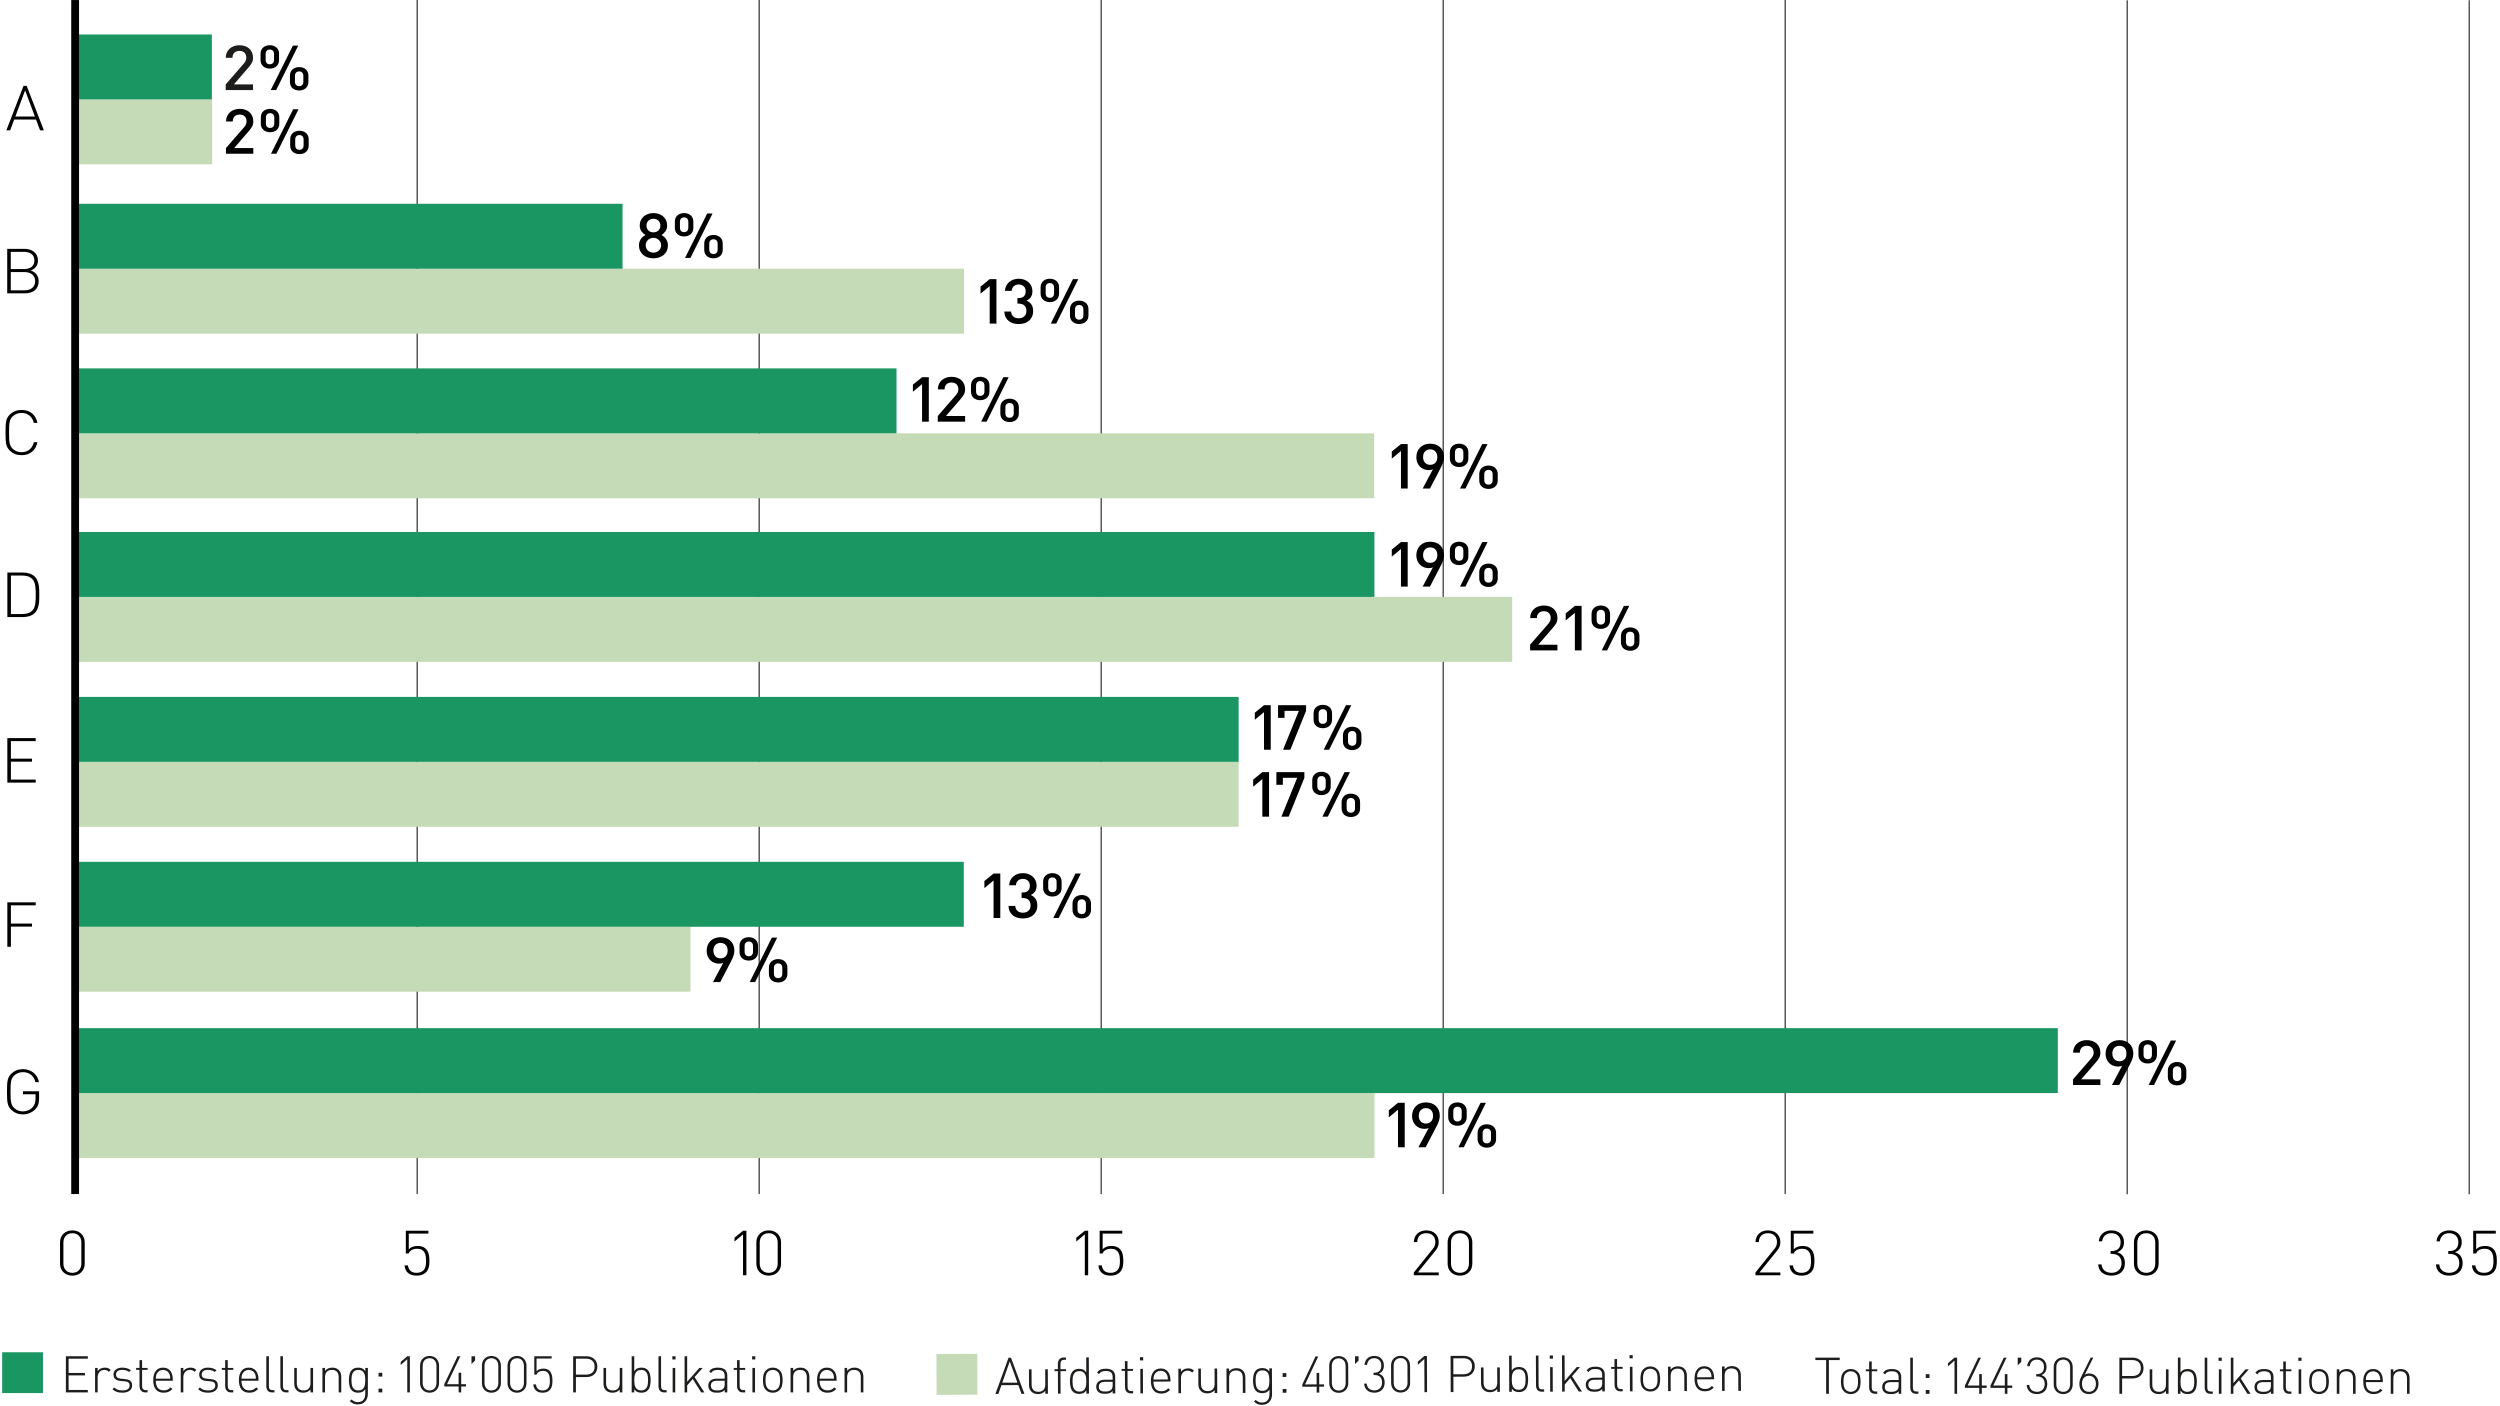 <?xml version="1.0" encoding="UTF-8"?>
<svg xmlns="http://www.w3.org/2000/svg" viewBox="0 0 1280 720">
  <g id="Raster">
    <line x1="213.58" y1="611.343" x2="213.58" style="fill: none; stroke: #000; stroke-miterlimit: 10; stroke-width: .5px;"/>
    <line x1="388.685" y1="611.343" x2="388.685" style="fill: none; stroke: #000; stroke-miterlimit: 10; stroke-width: .5px;"/>
    <line x1="563.79" y1="611.343" x2="563.79" style="fill: none; stroke: #000; stroke-miterlimit: 10; stroke-width: .5px;"/>
    <line x1="738.895" y1="611.343" x2="738.895" style="fill: none; stroke: #000; stroke-miterlimit: 10; stroke-width: .5px;"/>
    <line x1="914" y1="611.343" x2="914" style="fill: none; stroke: #000; stroke-miterlimit: 10; stroke-width: .5px;"/>
    <line x1="1089.106" y1="611.48" x2="1089.106" y2=".137" style="fill: none; stroke: #000; stroke-miterlimit: 10; stroke-width: .5px;"/>
    <line x1="1264.211" y1="611.48" x2="1264.211" y2=".137" style="fill: none; stroke: #000; stroke-miterlimit: 10; stroke-width: .5px;"/>
    <path d="M22.473,66.745h-1.949l-2.085-5.536H7.277l-2.084,5.536h-1.95l8.809-22.784h1.613l8.808,22.784ZM7.85,59.673h10.018l-5.009-13.408-5.009,13.408Z"/>
    <path d="M12.506,127.405c.985,0,1.904.134,2.757.4.852.267,1.585.656,2.201,1.168.616.512,1.099,1.136,1.446,1.872.347.736.521,1.574.521,2.512,0,1.216-.331,2.283-.991,3.2-.661.917-1.575,1.557-2.74,1.92,1.3.427,2.309,1.115,3.025,2.064.718.949,1.076,2.096,1.076,3.44,0,1.024-.168,1.92-.504,2.688-.337.768-.812,1.414-1.429,1.936-.617.523-1.356.917-2.219,1.184-.863.267-1.821.4-2.875.4H3.698v-22.784h8.808ZM5.514,128.941v8.832h6.79c.718,0,1.4-.085,2.051-.256.65-.17,1.216-.432,1.698-.784.481-.352.862-.805,1.143-1.36s.42-1.227.42-2.016-.14-1.461-.42-2.016c-.28-.554-.661-1.008-1.143-1.36-.482-.352-1.048-.613-1.698-.784-.65-.17-1.333-.256-2.051-.256h-6.79ZM5.514,139.309v9.344h7.06c1.636,0,2.946-.41,3.933-1.232.986-.821,1.479-1.968,1.479-3.44s-.493-2.619-1.479-3.44-2.297-1.232-3.933-1.232h-7.06Z"/>
    <path d="M11.028,209.894c2.174,0,3.973.592,5.396,1.776,1.424,1.184,2.337,2.811,2.74,4.88h-1.849c-.359-1.6-1.093-2.853-2.202-3.76-1.109-.906-2.471-1.36-4.085-1.36-1.793,0-3.306.587-4.538,1.76-.426.406-.762.843-1.009,1.312-.246.47-.432,1.019-.555,1.648-.123.63-.201,1.376-.235,2.24-.033.864-.05,1.894-.05,3.088s.017,2.224.05,3.088c.034.864.112,1.611.235,2.24.123.629.309,1.179.555,1.648.247.47.583.907,1.009,1.312,1.232,1.173,2.745,1.76,4.538,1.76,1.614,0,2.976-.453,4.085-1.36,1.109-.906,1.843-2.16,2.202-3.76h1.849c-.403,2.069-1.316,3.696-2.74,4.88-1.423,1.184-3.222,1.776-5.396,1.776-1.21,0-2.303-.192-3.277-.576-.975-.384-1.821-.917-2.538-1.6-.561-.533-.998-1.061-1.312-1.584-.313-.522-.549-1.136-.706-1.84-.156-.704-.258-1.53-.302-2.48-.046-.949-.067-2.117-.067-3.504s.021-2.554.067-3.504c.044-.949.146-1.776.302-2.48.157-.704.393-1.317.706-1.84.313-.522.751-1.051,1.312-1.584.717-.683,1.563-1.216,2.538-1.6.975-.384,2.067-.576,3.277-.576Z"/>
    <path d="M11.809,293.146c2.532,0,4.527.694,5.984,2.08.56.555.997,1.189,1.311,1.904s.549,1.483.706,2.304c.156.822.246,1.664.27,2.528.021.864.033,1.723.033,2.576s-.012,1.718-.033,2.592c-.023.875-.113,1.717-.27,2.528-.157.811-.393,1.579-.706,2.304s-.751,1.355-1.311,1.888c-1.457,1.387-3.452,2.08-5.984,2.08H3.774v-22.784h8.034ZM5.59,294.682v19.712h5.782c.963,0,1.888-.123,2.773-.368.885-.245,1.675-.709,2.37-1.392.447-.448.79-.981,1.024-1.6.235-.619.409-1.285.521-2,.112-.714.179-1.456.202-2.224.021-.768.033-1.525.033-2.272s-.012-1.504-.033-2.272c-.023-.768-.09-1.509-.202-2.224-.112-.714-.286-1.381-.521-2-.234-.618-.577-1.152-1.024-1.6-.695-.683-1.485-1.146-2.37-1.392-.886-.245-1.811-.368-2.773-.368h-5.782Z"/>
    <path d="M18.283,379.443H5.576v8.992h10.824v1.536H5.576v9.184h12.707v1.536H3.761v-22.784h14.522v1.536Z"/>
    <path d="M18.281,463.515H5.574v9.376h10.824v1.536H5.574v10.336h-1.815v-22.784h14.522v1.536Z"/>
    <path d="M11.774,547.403c1.031,0,2.006.159,2.925.479s1.737.769,2.454,1.344c.717.576,1.316,1.275,1.799,2.097.481.821.812,1.733.991,2.735h-1.814c-.359-1.6-1.104-2.853-2.236-3.76-1.132-.906-2.504-1.36-4.118-1.36-1.793,0-3.306.588-4.538,1.761-.426.405-.762.843-1.009,1.312-.246.47-.432,1.02-.555,1.648s-.201,1.376-.235,2.239c-.033.864-.05,1.894-.05,3.089s.017,2.224.05,3.088c.034.863.112,1.61.235,2.239.123.63.309,1.18.555,1.648.247.47.583.907,1.009,1.312,1.232,1.173,2.745,1.76,4.538,1.76.941,0,1.85-.187,2.724-.561.874-.373,1.624-.922,2.252-1.647.516-.619.886-1.28,1.109-1.984s.336-1.546.336-2.528v-2.048h-6.421v-1.536h8.236v3.713c0,1.216-.146,2.251-.437,3.104-.292.854-.796,1.653-1.513,2.4-.785.811-1.727,1.45-2.824,1.92-1.099.469-2.252.704-3.463.704s-2.303-.192-3.277-.576-1.821-.917-2.538-1.601c-.561-.532-.998-1.061-1.312-1.584-.313-.522-.549-1.136-.706-1.84-.156-.704-.258-1.53-.302-2.479-.046-.949-.067-2.117-.067-3.504s.021-2.555.067-3.505c.044-.948.146-1.775.302-2.479.157-.704.393-1.317.706-1.84s.751-1.051,1.312-1.584c.717-.683,1.563-1.216,2.538-1.601.975-.384,2.067-.575,3.277-.575Z"/>
    <path d="M37.057,653.127c-.924,0-1.774-.149-2.552-.448s-1.448-.72-2.011-1.264c-.563-.545-.997-1.185-1.301-1.921-.304-.735-.457-1.552-.457-2.447v-11.009c0-.896.152-1.712.457-2.447.304-.736.738-1.376,1.301-1.92.563-.544,1.234-.965,2.011-1.265.777-.298,1.627-.447,2.552-.447s1.774.149,2.552.447c.777.3,1.442.721,1.994,1.265.552.544.985,1.184,1.301,1.92.315.735.473,1.552.473,2.447v11.009c0,.896-.158,1.712-.473,2.447-.316.736-.75,1.376-1.301,1.921-.552.544-1.217.965-1.994,1.264s-1.628.448-2.552.448ZM37.057,651.687c.744,0,1.402-.122,1.977-.368.575-.245,1.059-.586,1.454-1.023.394-.438.687-.944.879-1.521.191-.576.287-1.205.287-1.888v-10.688c0-.661-.096-1.285-.287-1.872-.192-.586-.485-1.098-.879-1.535-.395-.438-.879-.779-1.454-1.024s-1.233-.368-1.977-.368-1.403.123-1.978.368c-.574.245-1.059.587-1.453,1.024-.395.438-.688.949-.879,1.535-.191.587-.287,1.211-.287,1.872v10.688c0,.683.096,1.312.287,1.888s.484,1.083.879,1.521c.394.438.879.778,1.453,1.023.575.246,1.234.368,1.978.368Z"/>
    <path d="M213.38,653.127c-2.051,0-3.595-.513-4.631-1.536-.946-.896-1.487-2.133-1.622-3.712h1.724c.18,1.216.625,2.154,1.335,2.815.71.662,1.774.992,3.194.992.653,0,1.272-.101,1.858-.304s1.07-.485,1.454-.849c.36-.341.636-.714.828-1.119.19-.405.332-.832.422-1.28s.146-.901.169-1.36c.022-.458.034-.9.034-1.328,0-.704-.051-1.418-.152-2.144s-.31-1.381-.625-1.968-.772-1.062-1.369-1.425c-.597-.362-1.38-.544-2.349-.544-1.104,0-2.045.208-2.822.624s-1.29,1.009-1.538,1.776h-1.521v-11.616h11.559v1.44h-10.038v8.032c1.059-1.131,2.58-1.696,4.562-1.696,1.735,0,3.087.459,4.057,1.376.428.405.771.854,1.03,1.344.259.491.457,1.003.592,1.536s.225,1.077.271,1.632c.045.555.067,1.099.067,1.632,0,.556-.017,1.104-.051,1.648-.033.544-.113,1.072-.236,1.584-.124.512-.311,1.008-.558,1.488-.248.479-.586.923-1.014,1.327-1.149,1.089-2.693,1.633-4.631,1.633Z"/>
    <g>
      <path d="M380.427,632.007l-4.36,3.647v-1.952l4.36-3.552h1.724v22.784h-1.724v-20.928Z"/>
      <path d="M393.575,653.127c-.924,0-1.774-.149-2.552-.448s-1.448-.72-2.011-1.264c-.563-.545-.997-1.185-1.302-1.921-.304-.735-.456-1.552-.456-2.447v-11.009c0-.896.152-1.712.456-2.447.305-.736.738-1.376,1.302-1.92.562-.544,1.233-.965,2.011-1.265.777-.298,1.628-.447,2.552-.447s1.774.149,2.552.447c.777.3,1.442.721,1.994,1.265s.985,1.184,1.302,1.92c.315.735.473,1.552.473,2.447v11.009c0,.896-.157,1.712-.473,2.447-.316.736-.75,1.376-1.302,1.921-.552.544-1.217.965-1.994,1.264s-1.628.448-2.552.448ZM393.575,651.687c.744,0,1.402-.122,1.978-.368.574-.245,1.059-.586,1.453-1.023s.688-.944.879-1.521.287-1.205.287-1.888v-10.688c0-.661-.096-1.285-.287-1.872-.191-.586-.484-1.098-.879-1.535s-.879-.779-1.453-1.024c-.575-.245-1.233-.368-1.978-.368s-1.402.123-1.978.368c-.574.245-1.059.587-1.453,1.024s-.688.949-.879,1.535c-.191.587-.287,1.211-.287,1.872v10.688c0,.683.096,1.312.287,1.888s.484,1.083.879,1.521.879.778,1.453,1.023c.575.246,1.234.368,1.978.368Z"/>
    </g>
    <g>
      <path d="M555.418,632.007l-4.36,3.647v-1.952l4.36-3.552h1.724v22.784h-1.724v-20.928Z"/>
      <path d="M568.634,653.127c-2.051,0-3.594-.513-4.63-1.536-.946-.896-1.487-2.133-1.623-3.712h1.724c.18,1.216.625,2.154,1.335,2.815.71.662,1.774.992,3.194.992.653,0,1.273-.101,1.859-.304s1.07-.485,1.454-.849c.36-.341.636-.714.828-1.119.191-.405.332-.832.422-1.28.09-.448.146-.901.169-1.36.022-.458.034-.9.034-1.328,0-.704-.05-1.418-.152-2.144s-.31-1.381-.625-1.968-.772-1.062-1.369-1.425c-.597-.362-1.38-.544-2.349-.544-1.104,0-2.045.208-2.822.624s-1.29,1.009-1.538,1.776h-1.521v-11.616h11.559v1.44h-10.038v8.032c1.059-1.131,2.58-1.696,4.562-1.696,1.735,0,3.087.459,4.056,1.376.428.405.771.854,1.031,1.344.259.491.457,1.003.591,1.536.135.533.225,1.077.271,1.632.045.555.068,1.099.068,1.632,0,.556-.017,1.104-.051,1.648s-.113,1.072-.237,1.584c-.124.512-.31,1.008-.558,1.488-.248.479-.586.923-1.014,1.327-1.149,1.089-2.693,1.633-4.631,1.633Z"/>
    </g>
    <g>
      <path d="M723.882,651.495l9.667-12c.473-.575.816-1.146,1.03-1.712.214-.564.321-1.178.321-1.84,0-1.365-.4-2.464-1.2-3.296s-1.943-1.248-3.431-1.248c-.631,0-1.229.086-1.791.256-.563.171-1.054.443-1.471.816s-.749.848-.997,1.424-.371,1.259-.371,2.048h-1.724c0-.853.146-1.643.439-2.368.292-.725.709-1.354,1.25-1.888s1.205-.954,1.994-1.264,1.679-.464,2.67-.464c.969,0,1.843.144,2.62.432s1.441.693,1.994,1.216c.552.523.979,1.152,1.284,1.888.304.736.456,1.553.456,2.448,0,.854-.124,1.611-.372,2.272s-.676,1.365-1.284,2.111l-9.024,11.168h10.681v1.44h-12.742v-1.44Z"/>
      <path d="M747.508,653.127c-.924,0-1.774-.149-2.552-.448s-1.448-.72-2.012-1.264c-.563-.545-.997-1.185-1.301-1.921-.305-.735-.456-1.552-.456-2.447v-11.009c0-.896.151-1.712.456-2.447.304-.736.737-1.376,1.301-1.92s1.234-.965,2.012-1.265c.777-.298,1.628-.447,2.552-.447s1.774.149,2.552.447c.777.3,1.441.721,1.994,1.265.552.544.985,1.184,1.302,1.92.314.735.473,1.552.473,2.447v11.009c0,.896-.158,1.712-.473,2.447-.316.736-.75,1.376-1.302,1.921-.553.544-1.217.965-1.994,1.264s-1.628.448-2.552.448ZM747.508,651.687c.743,0,1.402-.122,1.978-.368.574-.245,1.059-.586,1.453-1.023.394-.438.687-.944.879-1.521.191-.576.287-1.205.287-1.888v-10.688c0-.661-.096-1.285-.287-1.872-.192-.586-.485-1.098-.879-1.535-.395-.438-.879-.779-1.453-1.024-.575-.245-1.234-.368-1.978-.368s-1.402.123-1.978.368c-.574.245-1.06.587-1.453,1.024-.395.438-.688.949-.879,1.535-.191.587-.287,1.211-.287,1.872v10.688c0,.683.096,1.312.287,1.888s.484,1.083.879,1.521c.394.438.879.778,1.453,1.023.575.246,1.233.368,1.978.368Z"/>
    </g>
    <g>
      <path d="M898.796,651.495l9.667-12c.473-.575.816-1.146,1.03-1.712.214-.564.321-1.178.321-1.84,0-1.365-.4-2.464-1.2-3.296s-1.943-1.248-3.431-1.248c-.631,0-1.229.086-1.791.256-.563.171-1.054.443-1.471.816s-.749.848-.997,1.424-.371,1.259-.371,2.048h-1.724c0-.853.146-1.643.439-2.368.292-.725.709-1.354,1.25-1.888s1.205-.954,1.994-1.264,1.679-.464,2.67-.464c.969,0,1.843.144,2.62.432s1.441.693,1.994,1.216c.552.523.979,1.152,1.284,1.888.304.736.456,1.553.456,2.448,0,.854-.124,1.611-.372,2.272s-.676,1.365-1.284,2.111l-9.024,11.168h10.681v1.44h-12.742v-1.44Z"/>
      <path d="M922.49,653.127c-2.051,0-3.594-.513-4.631-1.536-.946-.896-1.486-2.133-1.622-3.712h1.724c.181,1.216.626,2.154,1.335,2.815.71.662,1.774.992,3.194.992.653,0,1.272-.101,1.859-.304.585-.203,1.069-.485,1.453-.849.36-.341.637-.714.828-1.119s.332-.832.423-1.28c.089-.448.146-.901.169-1.36.021-.458.033-.9.033-1.328,0-.704-.051-1.418-.152-2.144-.101-.726-.31-1.381-.625-1.968s-.771-1.062-1.369-1.425c-.597-.362-1.38-.544-2.349-.544-1.104,0-2.045.208-2.822.624s-1.29,1.009-1.538,1.776h-1.521v-11.616h11.56v1.44h-10.039v8.032c1.06-1.131,2.58-1.696,4.563-1.696,1.734,0,3.087.459,4.056,1.376.428.405.771.854,1.031,1.344.259.491.456,1.003.591,1.536.136.533.226,1.077.271,1.632s.067,1.099.067,1.632c0,.556-.017,1.104-.051,1.648-.033.544-.112,1.072-.236,1.584s-.31,1.008-.558,1.488c-.248.479-.586.923-1.014,1.327-1.149,1.089-2.693,1.633-4.631,1.633Z"/>
    </g>
    <g>
      <path d="M1081.123,653.127c-.947,0-1.82-.118-2.62-.353s-1.504-.586-2.112-1.056c-.608-.469-1.099-1.066-1.47-1.792-.372-.726-.592-1.579-.659-2.561h1.724c.067.769.253,1.43.558,1.984.304.555.692,1.003,1.166,1.344.473.342,1.002.592,1.589.752.585.16,1.193.24,1.825.24.721,0,1.391-.112,2.011-.336.619-.224,1.16-.544,1.622-.96s.822-.923,1.082-1.521c.259-.597.389-1.279.389-2.048,0-1.536-.412-2.725-1.234-3.567s-2.157-1.265-4.005-1.265h-.405v-1.439h.405c1.622,0,2.822-.39,3.6-1.168s1.166-1.904,1.166-3.376c0-.747-.118-1.408-.354-1.984s-.569-1.056-.997-1.439c-.429-.385-.925-.678-1.487-.881-.563-.202-1.172-.304-1.825-.304-1.42,0-2.535.374-3.346,1.12-.812.747-1.297,1.76-1.454,3.04h-1.724c.09-.896.315-1.69.676-2.384s.828-1.28,1.403-1.76c.574-.48,1.238-.843,1.994-1.089.754-.244,1.571-.367,2.45-.367.946,0,1.813.144,2.603.432.788.288,1.459.693,2.011,1.216.552.523.985,1.157,1.302,1.904.315.747.473,1.579.473,2.496,0,1.216-.265,2.256-.794,3.12-.529.863-1.402,1.541-2.619,2.031,1.352.428,2.337,1.11,2.957,2.049.619.938.93,2.144.93,3.615,0,1.024-.175,1.926-.524,2.704-.35.779-.828,1.436-1.436,1.968-.608.534-1.33.939-2.164,1.217-.833.276-1.735.416-2.703.416Z"/>
      <path d="M1098.901,653.127c-.924,0-1.774-.149-2.552-.448s-1.448-.72-2.012-1.264c-.563-.545-.997-1.185-1.301-1.921-.305-.735-.456-1.552-.456-2.447v-11.009c0-.896.151-1.712.456-2.447.304-.736.737-1.376,1.301-1.92s1.234-.965,2.012-1.265c.777-.298,1.628-.447,2.552-.447s1.774.149,2.552.447c.777.3,1.441.721,1.994,1.265.552.544.985,1.184,1.302,1.92.314.735.473,1.552.473,2.447v11.009c0,.896-.158,1.712-.473,2.447-.316.736-.75,1.376-1.302,1.921-.553.544-1.217.965-1.994,1.264s-1.628.448-2.552.448ZM1098.901,651.687c.743,0,1.402-.122,1.978-.368.574-.245,1.059-.586,1.453-1.023.394-.438.687-.944.879-1.521.191-.576.287-1.205.287-1.888v-10.688c0-.661-.096-1.285-.287-1.872-.192-.586-.485-1.098-.879-1.535-.395-.438-.879-.779-1.453-1.024-.575-.245-1.234-.368-1.978-.368s-1.402.123-1.978.368c-.574.245-1.06.587-1.453,1.024-.395.438-.688.949-.879,1.535-.191.587-.287,1.211-.287,1.872v10.688c0,.683.096,1.312.287,1.888s.484,1.083.879,1.521c.394.438.879.778,1.453,1.023.575.246,1.233.368,1.978.368Z"/>
    </g>
    <g>
      <path d="M1254.044,653.127c-.947,0-1.82-.118-2.62-.353s-1.504-.586-2.112-1.056c-.608-.469-1.099-1.066-1.47-1.792-.372-.726-.592-1.579-.659-2.561h1.724c.067.769.253,1.43.558,1.984.304.555.692,1.003,1.166,1.344.473.342,1.002.592,1.589.752.585.16,1.193.24,1.825.24.721,0,1.391-.112,2.011-.336.619-.224,1.16-.544,1.622-.96s.822-.923,1.082-1.521c.259-.597.389-1.279.389-2.048,0-1.536-.412-2.725-1.234-3.567s-2.157-1.265-4.005-1.265h-.405v-1.439h.405c1.622,0,2.822-.39,3.6-1.168s1.166-1.904,1.166-3.376c0-.747-.118-1.408-.354-1.984s-.569-1.056-.997-1.439c-.429-.385-.925-.678-1.487-.881-.563-.202-1.172-.304-1.825-.304-1.42,0-2.535.374-3.346,1.12-.812.747-1.297,1.76-1.454,3.04h-1.724c.09-.896.315-1.69.676-2.384s.828-1.28,1.403-1.76c.574-.48,1.238-.843,1.994-1.089.754-.244,1.571-.367,2.45-.367.946,0,1.813.144,2.603.432.788.288,1.459.693,2.011,1.216.552.523.985,1.157,1.302,1.904.315.747.473,1.579.473,2.496,0,1.216-.265,2.256-.794,3.12-.529.863-1.402,1.541-2.619,2.031,1.352.428,2.337,1.11,2.957,2.049.619.938.93,2.144.93,3.615,0,1.024-.175,1.926-.524,2.704-.35.779-.828,1.436-1.436,1.968-.608.534-1.33.939-2.164,1.217-.833.276-1.735.416-2.703.416Z"/>
      <path d="M1271.89,653.127c-2.051,0-3.594-.513-4.631-1.536-.946-.896-1.486-2.133-1.622-3.712h1.724c.181,1.216.626,2.154,1.335,2.815.71.662,1.774.992,3.194.992.653,0,1.272-.101,1.859-.304.585-.203,1.069-.485,1.453-.849.36-.341.637-.714.828-1.119s.332-.832.423-1.28c.089-.448.146-.901.169-1.36.021-.458.033-.9.033-1.328,0-.704-.051-1.418-.152-2.144-.101-.726-.31-1.381-.625-1.968s-.771-1.062-1.369-1.425c-.597-.362-1.38-.544-2.349-.544-1.104,0-2.045.208-2.822.624s-1.29,1.009-1.538,1.776h-1.521v-11.616h11.56v1.44h-10.039v8.032c1.06-1.131,2.58-1.696,4.563-1.696,1.734,0,3.087.459,4.056,1.376.428.405.771.854,1.031,1.344.259.491.456,1.003.591,1.536.136.533.226,1.077.271,1.632s.067,1.099.067,1.632c0,.556-.017,1.104-.051,1.648-.033.544-.112,1.072-.236,1.584s-.31,1.008-.558,1.488c-.248.479-.586.923-1.014,1.327-1.149,1.089-2.693,1.633-4.631,1.633Z"/>
    </g>
  </g>
  <g id="Inhalt">
    <rect x="38.475" y="50.9" width="70.142" height="33.25" style="fill: #c5dab6;"/>
    <rect x="38.475" y="17.65" width="69.996" height="33.25" style="fill: #1a9663;"/>
    <rect x="38.475" y="137.589" width="455.087" height="33.25" style="fill: #c5dab6;"/>
    <rect x="38.475" y="104.339" width="280.268" height="33.25" style="fill: #1a9663;"/>
    <rect x="38.475" y="221.861" width="665.101" height="33.25" style="fill: #c5dab6;"/>
    <rect x="38.475" y="188.611" width="420.535" height="33.25" style="fill: #1a9663;"/>
    <rect x="38.475" y="305.627" width="735.75" height="33.25" style="fill: #c5dab6;"/>
    <rect x="38.475" y="272.377" width="665.23" height="33.25" style="fill: #1a9663;"/>
    <rect x="38.676" y="390.067" width="595.503" height="33.25" style="fill: #c5dab6;"/>
    <rect x="38.475" y="356.817" width="595.704" height="33.25" style="fill: #1a9663;"/>
    <rect x="38.475" y="474.506" width="315.077" height="33.25" style="fill: #c5dab6;"/>
    <rect x="38.475" y="441.256" width="454.985" height="33.25" style="fill: #1a9663;"/>
    <rect x="38.475" y="559.655" width="665.258" height="33.25" style="fill: #c5dab6;"/>
    <rect x="38.475" y="526.405" width="1015.125" height="33.25" style="fill: #1a9663;"/>
    <g>
      <path d="M115.557,43.218l9.261-10.656c.451-.533.777-1.029.98-1.488.203-.458.305-.976.305-1.552,0-1.024-.305-1.856-.913-2.496s-1.476-.96-2.603-.96c-.451,0-.891.064-1.318.192s-.806.331-1.132.608c-.327.278-.592.64-.794,1.088-.203.448-.305.992-.305,1.632h-3.447c0-.96.174-1.84.523-2.64.35-.8.834-1.477,1.454-2.032.619-.555,1.356-.987,2.213-1.296.856-.309,1.792-.464,2.806-.464,1.036,0,1.982.149,2.839.448s1.589.725,2.197,1.28c.608.555,1.082,1.227,1.42,2.016.338.79.507,1.675.507,2.656,0,1.003-.191,1.862-.575,2.576-.383.715-.946,1.499-1.689,2.352l-7.537,8.736h9.802v2.912h-13.993v-2.912Z" style="fill: #1d1d1b;"/>
      <path d="M138.135,35.123c-.654,0-1.268-.096-1.843-.288-.574-.192-1.076-.475-1.504-.848-.428-.373-.767-.832-1.014-1.376-.248-.544-.372-1.168-.372-1.872v-3.232c0-.704.124-1.328.372-1.872.247-.544.586-.997,1.014-1.36.428-.362.93-.64,1.504-.832.575-.192,1.188-.288,1.843-.288s1.267.096,1.842.288c.574.192,1.075.47,1.504.832.428.363.766.816,1.014,1.36s.372,1.168.372,1.872v3.232c0,.704-.124,1.328-.372,1.872s-.586,1.003-1.014,1.376c-.429.374-.93.656-1.504.848-.575.192-1.188.288-1.842.288ZM138.135,32.915c.653,0,1.177-.197,1.571-.592.394-.395.592-.976.592-1.744v-2.88c0-.768-.198-1.349-.592-1.744-.395-.395-.918-.592-1.571-.592s-1.172.198-1.555.592c-.384.395-.575.976-.575,1.744v2.88c0,.768.191,1.349.575,1.744.383.395.9.592,1.555.592ZM149.964,23.346h2.738l-11.323,22.784h-2.771l11.356-22.784ZM153.175,46.322c-.653,0-1.268-.096-1.842-.288-.575-.192-1.076-.469-1.504-.832-.429-.362-.767-.816-1.015-1.36s-.371-1.168-.371-1.872v-3.232c0-.704.123-1.328.371-1.872s.586-1.002,1.015-1.376c.428-.373.929-.656,1.504-.848.574-.192,1.188-.288,1.842-.288s1.268.096,1.842.288c.575.192,1.076.475,1.505.848.428.374.766.832,1.014,1.376.247.544.372,1.168.372,1.872v3.232c0,.704-.125,1.328-.372,1.872-.248.544-.586.998-1.014,1.36-.429.363-.93.64-1.505.832-.574.192-1.188.288-1.842.288ZM153.175,44.114c.653,0,1.172-.197,1.555-.592.383-.395.575-.976.575-1.744v-2.88c0-.768-.192-1.349-.575-1.744-.383-.395-.901-.592-1.555-.592s-1.178.197-1.571.592c-.395.395-.592.976-.592,1.744v2.88c0,.768.197,1.35.592,1.744.394.395.918.592,1.571.592Z"/>
    </g>
    <g>
      <path d="M115.694,75.806l9.262-10.656c.45-.533.777-1.029.979-1.488.203-.458.305-.976.305-1.552,0-1.024-.305-1.856-.913-2.496s-1.476-.96-2.603-.96c-.451,0-.891.064-1.318.192s-.806.331-1.132.608c-.327.278-.592.64-.794,1.088-.203.448-.305.992-.305,1.632h-3.447c0-.96.174-1.84.523-2.64.35-.8.834-1.477,1.454-2.032.619-.555,1.356-.987,2.214-1.296.855-.309,1.791-.464,2.805-.464,1.036,0,1.982.149,2.839.448s1.589.725,2.197,1.28c.608.555,1.082,1.227,1.42,2.016.338.79.507,1.675.507,2.656,0,1.003-.191,1.862-.574,2.576-.384.715-.946,1.499-1.69,2.352l-7.537,8.736h9.802v2.912h-13.993v-2.912Z"/>
      <path d="M138.272,67.71c-.654,0-1.268-.096-1.843-.288-.574-.192-1.076-.475-1.504-.848-.428-.373-.766-.832-1.014-1.376s-.372-1.168-.372-1.872v-3.232c0-.704.124-1.328.372-1.872s.586-.997,1.014-1.36c.428-.362.93-.64,1.504-.832.575-.192,1.188-.288,1.843-.288s1.268.096,1.842.288,1.076.47,1.504.832c.428.363.766.816,1.014,1.36s.372,1.168.372,1.872v3.232c0,.704-.124,1.328-.372,1.872s-.586,1.003-1.014,1.376c-.428.374-.93.656-1.504.848s-1.188.288-1.842.288ZM138.272,65.502c.653,0,1.177-.197,1.571-.592.394-.395.592-.976.592-1.744v-2.88c0-.768-.198-1.349-.592-1.744-.395-.395-.918-.592-1.571-.592s-1.172.198-1.555.592c-.384.395-.575.976-.575,1.744v2.88c0,.768.191,1.349.575,1.744.383.395.9.592,1.555.592ZM150.101,55.934h2.738l-11.323,22.784h-2.771l11.356-22.784ZM153.312,78.91c-.653,0-1.268-.096-1.842-.288-.574-.192-1.076-.469-1.504-.832-.429-.362-.767-.816-1.014-1.36-.249-.544-.372-1.168-.372-1.872v-3.232c0-.704.123-1.328.372-1.872.247-.544.585-1.002,1.014-1.376.428-.373.93-.656,1.504-.848.574-.192,1.188-.288,1.842-.288s1.268.096,1.843.288c.574.192,1.075.475,1.504.848.428.374.766.832,1.014,1.376s.372,1.168.372,1.872v3.232c0,.704-.124,1.328-.372,1.872s-.586.998-1.014,1.36c-.429.363-.93.64-1.504.832-.575.192-1.189.288-1.843.288ZM153.312,76.702c.653,0,1.172-.197,1.555-.592.383-.395.575-.976.575-1.744v-2.88c0-.768-.192-1.349-.575-1.744-.383-.395-.901-.592-1.555-.592s-1.178.197-1.571.592c-.395.395-.592.976-.592,1.744v2.88c0,.768.197,1.35.592,1.744.394.395.918.592,1.571.592Z"/>
    </g>
    <g>
      <path d="M334.545,132.263c-1.037,0-2.006-.149-2.907-.448-.902-.299-1.685-.736-2.349-1.312-.665-.576-1.189-1.274-1.572-2.096-.383-.821-.575-1.744-.575-2.768,0-.682.096-1.301.288-1.856.191-.554.439-1.05.744-1.488.304-.437.653-.821,1.047-1.152.394-.33.806-.613,1.234-.848-.789-.448-1.47-1.072-2.045-1.872-.575-.8-.862-1.808-.862-3.024,0-.96.18-1.824.541-2.592.36-.768.856-1.429,1.487-1.984.631-.555,1.369-.981,2.214-1.28.845-.299,1.763-.448,2.755-.448.968,0,1.881.149,2.737.448s1.605.725,2.248,1.28c.642.555,1.143,1.216,1.504,1.984.36.768.541,1.632.541,2.592,0,1.216-.287,2.224-.862,3.024-.574.8-1.256,1.424-2.044,1.872.428.235.839.518,1.233.848.394.331.744.715,1.048,1.152.304.438.552.934.744,1.488.191.555.287,1.174.287,1.856,0,1.024-.191,1.947-.575,2.768-.383.822-.913,1.52-1.588,2.096-.676.576-1.465,1.013-2.366,1.312-.902.298-1.871.448-2.907.448ZM334.545,129.351c.563,0,1.082-.096,1.555-.288.473-.192.89-.458,1.25-.8.36-.341.642-.741.845-1.2.203-.458.304-.955.304-1.488s-.101-1.029-.304-1.488c-.203-.458-.484-.858-.845-1.2-.361-.341-.777-.613-1.25-.816-.473-.203-.992-.304-1.555-.304s-1.087.102-1.572.304c-.485.203-.901.475-1.25.816-.35.342-.625.742-.828,1.2-.203.459-.304.955-.304,1.488s.102,1.03.304,1.488c.203.459.479.859.828,1.2.349.342.766.608,1.25.8.484.192,1.008.288,1.572.288ZM334.545,118.951c1.059,0,1.92-.32,2.585-.96.665-.64.997-1.472.997-2.496,0-1.002-.333-1.834-.997-2.496-.665-.661-1.527-.992-2.585-.992s-1.916.331-2.569.992c-.654.661-.98,1.493-.98,2.496,0,1.024.327,1.856.98,2.496.653.64,1.509.96,2.569.96Z"/>
      <path d="M350.261,121.064c-.654,0-1.268-.096-1.842-.288s-1.076-.475-1.504-.848c-.428-.373-.767-.832-1.014-1.376-.248-.544-.372-1.168-.372-1.872v-3.232c0-.704.124-1.328.372-1.872.248-.544.586-.997,1.014-1.36.428-.362.929-.64,1.504-.832s1.188-.288,1.842-.288,1.267.096,1.842.288,1.076.47,1.504.832c.428.363.766.816,1.014,1.36.248.544.372,1.168.372,1.872v3.232c0,.704-.125,1.328-.372,1.872-.248.544-.586,1.003-1.014,1.376-.428.374-.929.656-1.504.848s-1.188.288-1.842.288ZM350.261,118.856c.653,0,1.177-.197,1.571-.592.394-.395.592-.976.592-1.744v-2.88c0-.768-.198-1.349-.592-1.744-.395-.395-.918-.592-1.571-.592s-1.172.198-1.555.592c-.384.395-.575.976-.575,1.744v2.88c0,.768.191,1.349.575,1.744.383.395.901.592,1.555.592ZM362.091,109.287h2.738l-11.323,22.784h-2.771l11.356-22.784ZM365.302,132.263c-.654,0-1.268-.096-1.842-.288-.575-.192-1.076-.469-1.504-.832-.428-.362-.766-.816-1.014-1.36s-.372-1.168-.372-1.872v-3.232c0-.704.124-1.328.372-1.872s.586-1.002,1.014-1.376c.428-.373.929-.656,1.504-.848.575-.192,1.188-.288,1.842-.288s1.268.096,1.842.288c.575.192,1.076.475,1.504.848.428.374.766.832,1.014,1.376.248.544.372,1.168.372,1.872v3.232c0,.704-.125,1.328-.372,1.872-.248.544-.586.998-1.014,1.36-.429.363-.93.64-1.504.832-.574.192-1.188.288-1.842.288ZM365.302,130.055c.653,0,1.171-.197,1.555-.592.383-.395.575-.976.575-1.744v-2.88c0-.768-.192-1.349-.575-1.744-.383-.395-.901-.592-1.555-.592s-1.178.197-1.572.592c-.395.395-.591.976-.591,1.744v2.88c0,.768.197,1.35.591,1.744.394.395.918.592,1.572.592Z"/>
    </g>
    <g>
      <path d="M472.098,196.67l-4.698,3.904v-3.616l4.698-3.84h3.447v22.784h-3.447v-19.232Z"/>
      <path d="M480.142,212.99l9.261-10.656c.45-.533.777-1.029.98-1.488.203-.458.304-.976.304-1.552,0-1.024-.304-1.856-.913-2.496s-1.476-.96-2.603-.96c-.451,0-.891.064-1.318.192-.428.128-.806.331-1.132.608-.327.278-.591.64-.794,1.088-.203.448-.304.992-.304,1.632h-3.448c0-.96.174-1.84.524-2.64.349-.8.833-1.477,1.454-2.032.619-.555,1.357-.987,2.214-1.296.856-.309,1.791-.464,2.805-.464,1.036,0,1.982.149,2.839.448s1.589.725,2.197,1.28c.608.555,1.082,1.227,1.419,2.016.338.79.507,1.675.507,2.656,0,1.003-.191,1.862-.574,2.576-.384.715-.946,1.499-1.69,2.352l-7.538,8.736h9.802v2.912h-13.993v-2.912Z"/>
      <path d="M501.874,204.894c-.654,0-1.268-.096-1.842-.288s-1.076-.475-1.504-.848c-.428-.373-.766-.832-1.014-1.376s-.372-1.168-.372-1.872v-3.232c0-.704.124-1.328.372-1.872s.586-.997,1.014-1.36c.428-.362.929-.64,1.504-.832s1.188-.288,1.842-.288,1.268.096,1.842.288c.575.192,1.076.47,1.504.832.428.363.766.816,1.014,1.36s.372,1.168.372,1.872v3.232c0,.704-.124,1.328-.372,1.872s-.586,1.003-1.014,1.376c-.428.374-.93.656-1.504.848-.574.192-1.188.288-1.842.288ZM501.874,202.686c.653,0,1.177-.197,1.572-.592.394-.395.591-.976.591-1.744v-2.88c0-.768-.198-1.349-.591-1.744-.395-.395-.918-.592-1.572-.592s-1.172.198-1.555.592c-.384.395-.575.976-.575,1.744v2.88c0,.768.191,1.349.575,1.744.383.395.901.592,1.555.592ZM513.704,193.118h2.738l-11.323,22.784h-2.771l11.356-22.784ZM516.915,216.094c-.654,0-1.268-.096-1.842-.288-.575-.192-1.077-.469-1.504-.832-.428-.362-.766-.816-1.014-1.36-.249-.544-.372-1.168-.372-1.872v-3.232c0-.704.124-1.328.372-1.872.248-.544.585-1.002,1.014-1.376.428-.373.93-.656,1.504-.848.574-.192,1.188-.288,1.842-.288s1.268.096,1.842.288c.574.192,1.076.475,1.504.848.428.374.766.832,1.014,1.376.248.544.372,1.168.372,1.872v3.232c0,.704-.124,1.328-.372,1.872-.249.544-.586.998-1.014,1.36-.428.363-.93.64-1.504.832-.575.192-1.189.288-1.842.288ZM516.915,213.886c.653,0,1.171-.197,1.555-.592.383-.395.575-.976.575-1.744v-2.88c0-.768-.192-1.349-.575-1.744-.383-.395-.901-.592-1.555-.592s-1.178.197-1.572.592c-.395.395-.591.976-.591,1.744v2.88c0,.768.197,1.35.591,1.744.394.395.918.592,1.572.592Z"/>
    </g>
    <g>
      <path d="M717.288,230.907l-4.697,3.904v-3.616l4.697-3.84h3.448v22.784h-3.448v-19.232Z"/>
      <path d="M733.681,240.219c-.315.171-.671.293-1.064.368-.395.075-.783.112-1.166.112-.856,0-1.668-.155-2.434-.464-.767-.309-1.437-.752-2.011-1.328-.575-.576-1.026-1.269-1.353-2.08-.326-.811-.49-1.717-.49-2.72,0-1.045.175-1.994.524-2.848.349-.853.833-1.584,1.453-2.192.619-.608,1.363-1.077,2.23-1.408.867-.331,1.831-.496,2.891-.496,1.036,0,1.988.155,2.855.464.867.31,1.617.763,2.248,1.36s1.12,1.317,1.47,2.16c.35.843.524,1.787.524,2.832,0,.79-.118,1.59-.355,2.4-.236.811-.67,1.824-1.301,3.04l-5.577,10.72h-3.718l5.272-9.92ZM732.262,237.979c1.104,0,1.988-.352,2.653-1.056.664-.704.997-1.664.997-2.88,0-1.237-.333-2.208-.997-2.912-.665-.704-1.55-1.056-2.653-1.056-1.082,0-1.961.352-2.637,1.056-.676.704-1.014,1.675-1.014,2.912,0,1.131.32,2.07.963,2.816s1.538,1.12,2.688,1.12Z"/>
      <path d="M747.066,239.131c-.654,0-1.268-.096-1.842-.288-.575-.192-1.077-.475-1.505-.848-.428-.373-.766-.832-1.014-1.376s-.372-1.168-.372-1.872v-3.232c0-.704.124-1.328.372-1.872s.586-.997,1.014-1.36c.428-.362.93-.64,1.505-.832.574-.192,1.188-.288,1.842-.288s1.268.096,1.842.288c.575.192,1.076.47,1.504.832.428.363.766.816,1.015,1.36.247.544.371,1.168.371,1.872v3.232c0,.704-.124,1.328-.371,1.872-.249.544-.587,1.003-1.015,1.376-.428.374-.929.656-1.504.848-.574.192-1.188.288-1.842.288ZM747.066,236.923c.653,0,1.177-.197,1.571-.592.395-.395.592-.976.592-1.744v-2.88c0-.768-.197-1.349-.592-1.744-.395-.395-.918-.592-1.571-.592s-1.172.198-1.555.592c-.384.395-.575.976-.575,1.744v2.88c0,.768.191,1.349.575,1.744.383.395.9.592,1.555.592ZM758.896,227.355h2.737l-11.323,22.784h-2.771l11.357-22.784ZM762.107,250.331c-.654,0-1.268-.096-1.843-.288-.574-.192-1.076-.469-1.504-.832-.428-.362-.767-.816-1.014-1.36-.248-.544-.372-1.168-.372-1.872v-3.232c0-.704.124-1.328.372-1.872.247-.544.586-1.002,1.014-1.376.428-.373.93-.656,1.504-.848.575-.192,1.188-.288,1.843-.288s1.267.096,1.842.288c.574.192,1.075.475,1.504.848.428.374.766.832,1.014,1.376s.372,1.168.372,1.872v3.232c0,.704-.124,1.328-.372,1.872s-.586.998-1.014,1.36c-.429.363-.93.64-1.504.832-.575.192-1.188.288-1.842.288ZM762.107,248.123c.653,0,1.171-.197,1.555-.592.383-.395.574-.976.574-1.744v-2.88c0-.768-.191-1.349-.574-1.744-.384-.395-.901-.592-1.555-.592s-1.178.197-1.572.592c-.395.395-.591.976-.591,1.744v2.88c0,.768.196,1.35.591,1.744.395.395.918.592,1.572.592Z"/>
    </g>
    <g>
      <path d="M717.288,281.102l-4.697,3.904v-3.616l4.697-3.84h3.448v22.784h-3.448v-19.232Z"/>
      <path d="M733.681,290.414c-.315.171-.671.293-1.064.368-.395.075-.783.112-1.166.112-.856,0-1.668-.155-2.434-.464-.767-.309-1.437-.752-2.011-1.328-.575-.576-1.026-1.269-1.353-2.08-.326-.811-.49-1.717-.49-2.72,0-1.045.175-1.994.524-2.848.349-.853.833-1.584,1.453-2.192.619-.608,1.363-1.077,2.23-1.408.867-.331,1.831-.496,2.891-.496,1.036,0,1.988.155,2.855.464.867.31,1.617.763,2.248,1.36s1.12,1.317,1.47,2.16c.35.843.524,1.787.524,2.832,0,.79-.118,1.59-.355,2.4-.236.811-.67,1.824-1.301,3.04l-5.577,10.72h-3.718l5.272-9.92ZM732.262,288.173c1.104,0,1.988-.352,2.653-1.056.664-.704.997-1.664.997-2.88,0-1.237-.333-2.208-.997-2.912-.665-.704-1.55-1.056-2.653-1.056-1.082,0-1.961.352-2.637,1.056-.676.704-1.014,1.675-1.014,2.912,0,1.131.32,2.07.963,2.816s1.538,1.12,2.688,1.12Z"/>
      <path d="M747.066,289.326c-.654,0-1.268-.096-1.842-.288-.575-.192-1.077-.475-1.505-.848-.428-.373-.766-.832-1.014-1.376s-.372-1.168-.372-1.872v-3.232c0-.704.124-1.328.372-1.872s.586-.997,1.014-1.36c.428-.362.93-.64,1.505-.832.574-.192,1.188-.288,1.842-.288s1.268.096,1.842.288c.575.192,1.076.47,1.504.832.428.363.766.816,1.015,1.36.247.544.371,1.168.371,1.872v3.232c0,.704-.124,1.328-.371,1.872-.249.544-.587,1.003-1.015,1.376-.428.374-.929.656-1.504.848-.574.192-1.188.288-1.842.288ZM747.066,287.118c.653,0,1.177-.197,1.571-.592.395-.395.592-.976.592-1.744v-2.88c0-.768-.197-1.349-.592-1.744-.395-.395-.918-.592-1.571-.592s-1.172.198-1.555.592c-.384.395-.575.976-.575,1.744v2.88c0,.768.191,1.349.575,1.744.383.395.9.592,1.555.592ZM758.896,277.549h2.737l-11.323,22.784h-2.771l11.357-22.784ZM762.107,300.525c-.654,0-1.268-.096-1.843-.288-.574-.192-1.076-.469-1.504-.832-.428-.362-.767-.816-1.014-1.36-.248-.544-.372-1.168-.372-1.872v-3.232c0-.704.124-1.328.372-1.872.247-.544.586-1.002,1.014-1.376.428-.373.93-.656,1.504-.848.575-.192,1.188-.288,1.843-.288s1.267.096,1.842.288c.574.192,1.075.475,1.504.848.428.374.766.832,1.014,1.376s.372,1.168.372,1.872v3.232c0,.704-.124,1.328-.372,1.872s-.586.998-1.014,1.36c-.429.363-.93.64-1.504.832-.575.192-1.188.288-1.842.288ZM762.107,298.317c.653,0,1.171-.197,1.555-.592.383-.395.574-.976.574-1.744v-2.88c0-.768-.191-1.349-.574-1.744-.384-.395-.901-.592-1.555-.592s-1.178.197-1.572.592c-.395.395-.591.976-.591,1.744v2.88c0,.768.196,1.35.591,1.744.395.395.918.592,1.572.592Z"/>
    </g>
    <g>
      <path d="M783.413,330.088l9.262-10.656c.45-.533.777-1.029.979-1.488.203-.458.305-.976.305-1.552,0-1.024-.305-1.856-.913-2.496s-1.476-.96-2.603-.96c-.45,0-.89.064-1.317.192-.429.128-.807.331-1.133.608-.327.278-.591.64-.794,1.088-.203.448-.305.992-.305,1.632h-3.447c0-.96.175-1.84.524-2.64.349-.8.833-1.477,1.453-2.032.619-.555,1.357-.987,2.214-1.296.855-.309,1.791-.464,2.805-.464,1.036,0,1.983.149,2.84.448.855.299,1.588.725,2.196,1.28.608.555,1.082,1.227,1.42,2.016.338.79.507,1.675.507,2.656,0,1.003-.191,1.862-.574,2.576-.384.715-.946,1.499-1.69,2.352l-7.537,8.736h9.802v2.912h-13.993v-2.912Z"/>
      <path d="M806.33,313.768l-4.697,3.904v-3.616l4.697-3.84h3.448v22.784h-3.448v-19.232Z"/>
      <path d="M819.613,321.992c-.654,0-1.268-.096-1.842-.288-.575-.192-1.077-.475-1.505-.848-.428-.373-.766-.832-1.014-1.376s-.372-1.168-.372-1.872v-3.232c0-.704.124-1.328.372-1.872s.586-.997,1.014-1.36c.428-.362.93-.64,1.505-.832.574-.192,1.188-.288,1.842-.288s1.268.096,1.842.288c.575.192,1.076.47,1.504.832.428.363.766.816,1.015,1.36.247.544.371,1.168.371,1.872v3.232c0,.704-.124,1.328-.371,1.872-.249.544-.587,1.003-1.015,1.376-.428.374-.929.656-1.504.848-.574.192-1.188.288-1.842.288ZM819.613,319.784c.653,0,1.177-.197,1.571-.592.395-.395.592-.976.592-1.744v-2.88c0-.768-.197-1.349-.592-1.744-.395-.395-.918-.592-1.571-.592s-1.172.198-1.555.592c-.384.395-.575.976-.575,1.744v2.88c0,.768.191,1.349.575,1.744.383.395.9.592,1.555.592ZM831.443,310.216h2.737l-11.323,22.784h-2.771l11.357-22.784ZM834.654,333.192c-.654,0-1.268-.096-1.843-.288-.574-.192-1.076-.469-1.504-.832-.428-.362-.767-.816-1.014-1.36-.248-.544-.372-1.168-.372-1.872v-3.232c0-.704.124-1.328.372-1.872.247-.544.586-1.002,1.014-1.376.428-.373.93-.656,1.504-.848.575-.192,1.188-.288,1.843-.288s1.267.096,1.842.288c.574.192,1.075.475,1.504.848.428.374.766.832,1.014,1.376s.372,1.168.372,1.872v3.232c0,.704-.124,1.328-.372,1.872s-.586.998-1.014,1.36c-.429.363-.93.64-1.504.832-.575.192-1.188.288-1.842.288ZM834.654,330.984c.653,0,1.171-.197,1.555-.592.383-.395.574-.976.574-1.744v-2.88c0-.768-.191-1.349-.574-1.744-.384-.395-.901-.592-1.555-.592s-1.178.197-1.572.592c-.395.395-.591.976-.591,1.744v2.88c0,.768.196,1.35.591,1.744.395.395.918.592,1.572.592Z"/>
    </g>
    <g>
      <path d="M647.166,364.62l-4.698,3.904v-3.616l4.698-3.84h3.447v22.784h-3.447v-19.232Z"/>
      <path d="M665.012,363.981h-7.335v3.584h-3.312v-6.496h14.331v2.912l-8.044,19.872h-3.718l8.078-19.872Z"/>
      <path d="M677.281,372.845c-.654,0-1.268-.096-1.842-.288-.575-.192-1.076-.475-1.505-.848-.428-.373-.766-.832-1.014-1.376-.248-.545-.372-1.169-.372-1.872v-3.232c0-.704.124-1.328.372-1.872s.586-.997,1.014-1.36c.429-.362.93-.64,1.505-.832.574-.192,1.188-.288,1.842-.288s1.268.096,1.842.288c.575.192,1.076.47,1.504.832.428.363.767.816,1.015,1.36.247.544.371,1.168.371,1.872v3.232c0,.703-.124,1.327-.371,1.872-.248.544-.587,1.003-1.015,1.376s-.929.655-1.504.848c-.574.192-1.188.288-1.842.288ZM677.281,370.637c.653,0,1.177-.197,1.571-.592s.592-.977.592-1.744v-2.88c0-.769-.197-1.35-.592-1.744s-.918-.592-1.571-.592-1.172.197-1.555.592c-.384.395-.575.976-.575,1.744v2.88c0,.768.191,1.35.575,1.744.383.395.9.592,1.555.592ZM689.111,361.068h2.737l-11.322,22.784h-2.771l11.356-22.784ZM692.322,384.045c-.654,0-1.268-.097-1.843-.288-.574-.192-1.076-.47-1.504-.832s-.766-.816-1.014-1.36-.372-1.168-.372-1.872v-3.231c0-.704.124-1.328.372-1.872s.586-1.003,1.014-1.376.93-.656,1.504-.849c.575-.191,1.188-.288,1.843-.288s1.268.097,1.842.288c.574.192,1.076.476,1.504.849s.766.832,1.015,1.376c.247.544.371,1.168.371,1.872v3.231c0,.704-.124,1.328-.371,1.872-.249.544-.587.998-1.015,1.36s-.93.64-1.504.832c-.574.191-1.188.288-1.842.288ZM692.322,381.837c.653,0,1.171-.197,1.555-.593.383-.395.574-.976.574-1.743v-2.881c0-.768-.191-1.349-.574-1.743-.384-.395-.901-.593-1.555-.593s-1.178.198-1.572.593-.591.976-.591,1.743v2.881c0,.768.196,1.349.591,1.743.395.396.918.593,1.572.593Z"/>
    </g>
    <g>
      <path d="M646.312,398.889l-4.698,3.904v-3.616l4.698-3.84h3.448v22.784h-3.448v-19.232Z"/>
      <path d="M664.159,398.25h-7.335v3.584h-3.312v-6.496h14.331v2.912l-8.044,19.872h-3.718l8.078-19.872Z"/>
      <path d="M676.596,407.114c-.654,0-1.268-.096-1.843-.288-.574-.192-1.076-.475-1.504-.848s-.766-.832-1.014-1.376c-.248-.545-.372-1.169-.372-1.872v-3.232c0-.704.124-1.328.372-1.872s.586-.997,1.014-1.36c.428-.362.93-.64,1.504-.832.575-.191,1.188-.287,1.843-.287s1.268.096,1.842.287c.574.192,1.076.47,1.504.832.428.363.766.816,1.015,1.36.247.544.371,1.168.371,1.872v3.232c0,.703-.124,1.327-.371,1.872-.249.544-.587,1.003-1.015,1.376s-.93.655-1.504.848-1.188.288-1.842.288ZM676.596,404.906c.653,0,1.177-.197,1.571-.592s.592-.977.592-1.744v-2.88c0-.769-.197-1.35-.592-1.744s-.918-.592-1.571-.592-1.172.197-1.555.592c-.384.395-.575.976-.575,1.744v2.88c0,.768.191,1.35.575,1.744.383.395.9.592,1.555.592ZM688.426,395.337h2.737l-11.323,22.784h-2.771l11.357-22.784ZM691.637,418.314c-.654,0-1.268-.097-1.843-.288-.574-.192-1.076-.47-1.504-.832s-.766-.816-1.014-1.36-.372-1.168-.372-1.872v-3.231c0-.704.124-1.328.372-1.872s.586-1.003,1.014-1.376.93-.656,1.504-.849c.575-.191,1.188-.288,1.843-.288s1.268.097,1.842.288c.574.192,1.076.476,1.504.849s.766.832,1.015,1.376c.247.544.371,1.168.371,1.872v3.231c0,.704-.124,1.328-.371,1.872-.249.544-.587.998-1.015,1.36s-.93.64-1.504.832c-.574.191-1.188.288-1.842.288ZM691.637,416.106c.653,0,1.171-.197,1.555-.593.383-.395.574-.976.574-1.743v-2.881c0-.768-.191-1.349-.574-1.743-.384-.395-.901-.593-1.555-.593s-1.178.198-1.572.593-.591.976-.591,1.743v2.881c0,.768.196,1.349.591,1.743.395.396.918.593,1.572.593Z"/>
    </g>
    <g>
      <path d="M508.702,450.796l-4.698,3.904v-3.616l4.698-3.84h3.447v22.784h-3.447v-19.232Z"/>
      <path d="M523.742,470.252c-.969,0-1.887-.123-2.754-.367-.868-.245-1.639-.63-2.315-1.152-.676-.522-1.223-1.189-1.639-2-.417-.811-.637-1.771-.659-2.88h3.448c.022.619.152,1.142.389,1.567.236.428.529.784.879,1.072.349.288.754.496,1.217.624.461.128.94.192,1.436.192,1.126,0,2.062-.325,2.806-.977.744-.65,1.115-1.584,1.115-2.8,0-1.152-.333-2.063-.997-2.736-.665-.672-1.673-1.008-3.025-1.008h-.575v-2.848h.575c1.262,0,2.185-.31,2.771-.928.585-.619.879-1.451.879-2.496,0-1.152-.344-2.026-1.031-2.624s-1.526-.896-2.518-.896c-1.059,0-1.904.288-2.535.864-.631.576-.992,1.376-1.082,2.4h-3.448c.045-.96.259-1.824.642-2.593.383-.768.89-1.418,1.521-1.951s1.363-.944,2.197-1.232c.833-.288,1.735-.432,2.704-.432,1.014,0,1.949.154,2.806.464.856.31,1.594.747,2.214,1.312.62.565,1.104,1.237,1.453,2.017.349.778.524,1.637.524,2.575,0,1.217-.265,2.22-.794,3.009-.53.789-1.268,1.397-2.214,1.823,1.036.428,1.859,1.078,2.467,1.952.608.875.913,2.017.913,3.424,0,1.089-.198,2.049-.592,2.881-.395.831-.924,1.525-1.588,2.079-.665.556-1.442.972-2.332,1.248-.891.277-1.842.416-2.856.416Z"/>
      <path d="M538.817,459.021c-.654,0-1.268-.096-1.842-.288s-1.076-.475-1.504-.848c-.428-.373-.766-.832-1.014-1.376-.248-.545-.372-1.169-.372-1.872v-3.232c0-.704.124-1.328.372-1.872s.586-.997,1.014-1.36c.428-.362.929-.64,1.504-.832.575-.191,1.188-.287,1.842-.287s1.268.096,1.842.287c.575.192,1.076.47,1.504.832.428.363.766.816,1.014,1.36s.372,1.168.372,1.872v3.232c0,.703-.124,1.327-.372,1.872-.248.544-.586,1.003-1.014,1.376-.428.373-.93.655-1.504.848-.574.192-1.188.288-1.842.288ZM538.817,456.813c.653,0,1.177-.197,1.572-.592.394-.395.591-.977.591-1.744v-2.88c0-.769-.198-1.35-.591-1.744-.395-.395-.918-.592-1.572-.592s-1.172.197-1.555.592c-.384.395-.575.976-.575,1.744v2.88c0,.768.191,1.35.575,1.744.383.395.901.592,1.555.592ZM550.646,447.245h2.738l-11.323,22.784h-2.771l11.356-22.784ZM553.857,470.221c-.654,0-1.268-.097-1.842-.288-.575-.192-1.077-.47-1.504-.832-.428-.362-.766-.816-1.014-1.36-.249-.544-.372-1.168-.372-1.872v-3.231c0-.704.124-1.328.372-1.872.248-.544.585-1.003,1.014-1.376.428-.373.93-.656,1.504-.849.574-.191,1.188-.288,1.842-.288s1.268.097,1.842.288c.574.192,1.076.476,1.504.849.428.373.766.832,1.014,1.376.248.544.372,1.168.372,1.872v3.231c0,.704-.124,1.328-.372,1.872-.249.544-.586.998-1.014,1.36-.428.362-.93.64-1.504.832-.575.191-1.189.288-1.842.288ZM553.857,468.013c.653,0,1.171-.197,1.555-.593.383-.395.575-.976.575-1.743v-2.881c0-.768-.192-1.349-.575-1.743-.383-.395-.901-.593-1.555-.593s-1.178.198-1.572.593c-.395.395-.591.976-.591,1.743v2.881c0,.768.197,1.349.591,1.743.394.396.918.593,1.572.593Z"/>
    </g>
    <g>
      <path d="M370.325,492.906c-.316.171-.671.293-1.065.368-.395.075-.783.111-1.166.111-.856,0-1.668-.154-2.434-.464-.766-.309-1.437-.752-2.011-1.328-.574-.575-1.025-1.269-1.352-2.079-.327-.811-.49-1.718-.49-2.721,0-1.045.174-1.994.524-2.848.349-.854.833-1.584,1.453-2.192.62-.607,1.363-1.077,2.231-1.408.867-.33,1.831-.495,2.89-.495,1.036,0,1.988.154,2.856.464.867.31,1.617.763,2.248,1.359.63.598,1.121,1.317,1.47,2.16.349.843.524,1.787.524,2.832,0,.79-.119,1.59-.355,2.4-.237.811-.671,1.824-1.301,3.04l-5.577,10.72h-3.718l5.273-9.92ZM368.905,490.666c1.104,0,1.988-.352,2.653-1.056.665-.704.997-1.664.997-2.88,0-1.237-.333-2.208-.997-2.912-.665-.704-1.549-1.057-2.653-1.057-1.082,0-1.96.353-2.636,1.057s-1.014,1.675-1.014,2.912c0,1.131.321,2.069.963,2.815.642.747,1.538,1.12,2.687,1.12Z"/>
      <path d="M383.371,491.818c-.654,0-1.268-.096-1.842-.288s-1.076-.475-1.504-.848c-.428-.373-.766-.832-1.014-1.376-.248-.545-.372-1.169-.372-1.872v-3.232c0-.704.124-1.328.372-1.872s.586-.997,1.014-1.36c.428-.362.929-.64,1.504-.832.575-.191,1.188-.287,1.842-.287s1.268.096,1.842.287c.575.192,1.076.47,1.504.832.428.363.766.816,1.014,1.36s.372,1.168.372,1.872v3.232c0,.703-.124,1.327-.372,1.872-.248.544-.586,1.003-1.014,1.376-.428.373-.93.655-1.504.848-.574.192-1.188.288-1.842.288ZM383.371,489.61c.653,0,1.177-.197,1.572-.592.394-.395.591-.977.591-1.744v-2.88c0-.769-.198-1.35-.591-1.744-.395-.395-.918-.592-1.572-.592s-1.172.197-1.555.592c-.384.395-.575.976-.575,1.744v2.88c0,.768.191,1.35.575,1.744.383.395.901.592,1.555.592ZM395.201,480.042h2.738l-11.323,22.784h-2.771l11.356-22.784ZM398.412,503.018c-.654,0-1.268-.097-1.842-.288-.575-.192-1.077-.47-1.504-.832-.428-.362-.766-.816-1.014-1.36-.249-.544-.372-1.168-.372-1.872v-3.231c0-.704.124-1.328.372-1.872.248-.544.585-1.003,1.014-1.376.428-.373.93-.656,1.504-.849.574-.191,1.188-.288,1.842-.288s1.268.097,1.842.288c.574.192,1.076.476,1.504.849.428.373.766.832,1.014,1.376.248.544.372,1.168.372,1.872v3.231c0,.704-.124,1.328-.372,1.872-.249.544-.586.998-1.014,1.36-.428.362-.93.64-1.504.832-.575.191-1.189.288-1.842.288ZM398.412,500.81c.653,0,1.171-.197,1.555-.593.383-.395.575-.976.575-1.743v-2.881c0-.768-.192-1.349-.575-1.743-.383-.395-.901-.593-1.555-.593s-1.178.198-1.572.593c-.395.395-.591.976-.591,1.743v2.881c0,.768.197,1.349.591,1.743.394.396.918.593,1.572.593Z"/>
    </g>
    <g>
      <path d="M1061.398,552.607l9.262-10.656c.45-.532.777-1.028.979-1.487.203-.459.305-.977.305-1.553,0-1.023-.305-1.855-.913-2.495-.608-.641-1.476-.961-2.603-.961-.45,0-.89.064-1.317.192-.429.128-.807.331-1.133.608-.327.277-.591.64-.794,1.088s-.305.992-.305,1.632h-3.447c0-.96.175-1.84.524-2.64.349-.801.833-1.478,1.453-2.032.619-.555,1.357-.986,2.214-1.296.855-.31,1.791-.464,2.805-.464,1.036,0,1.983.149,2.84.447.855.3,1.588.726,2.196,1.28s1.082,1.227,1.42,2.016c.338.79.507,1.676.507,2.656,0,1.003-.191,1.861-.574,2.576-.384.715-.946,1.499-1.69,2.352l-7.537,8.736h9.802v2.912h-13.993v-2.912Z"/>
      <path d="M1086.579,545.599c-.315.171-.671.293-1.064.368-.395.075-.783.111-1.166.111-.856,0-1.668-.154-2.434-.464-.767-.309-1.437-.752-2.011-1.328-.575-.575-1.026-1.269-1.353-2.079s-.49-1.718-.49-2.721c0-1.045.175-1.994.524-2.848.349-.854.833-1.584,1.453-2.192.619-.607,1.363-1.077,2.23-1.408.867-.33,1.831-.495,2.891-.495,1.036,0,1.988.154,2.855.464s1.617.763,2.248,1.359c.631.598,1.12,1.317,1.47,2.16s.524,1.787.524,2.832c0,.79-.118,1.59-.355,2.4-.236.811-.67,1.824-1.301,3.04l-5.577,10.72h-3.718l5.272-9.92ZM1085.16,543.359c1.104,0,1.988-.352,2.653-1.056.664-.704.997-1.664.997-2.88,0-1.237-.333-2.208-.997-2.912-.665-.704-1.55-1.057-2.653-1.057-1.082,0-1.961.353-2.637,1.057s-1.014,1.675-1.014,2.912c0,1.131.32,2.069.963,2.815.643.747,1.538,1.12,2.688,1.12Z"/>
      <path d="M1099.624,544.511c-.654,0-1.268-.096-1.842-.288-.575-.192-1.077-.475-1.505-.848s-.766-.832-1.014-1.376c-.248-.545-.372-1.169-.372-1.872v-3.232c0-.704.124-1.328.372-1.872s.586-.997,1.014-1.36c.428-.362.93-.64,1.505-.832.574-.191,1.188-.287,1.842-.287s1.268.096,1.842.287c.575.192,1.076.47,1.504.832.428.363.766.816,1.015,1.36.247.544.371,1.168.371,1.872v3.232c0,.703-.124,1.327-.371,1.872-.249.544-.587,1.003-1.015,1.376s-.929.655-1.504.848c-.574.192-1.188.288-1.842.288ZM1099.624,542.303c.653,0,1.177-.197,1.571-.592s.592-.977.592-1.744v-2.88c0-.769-.197-1.35-.592-1.744s-.918-.592-1.571-.592-1.172.197-1.555.592c-.384.395-.575.976-.575,1.744v2.88c0,.768.191,1.35.575,1.744.383.395.9.592,1.555.592ZM1111.455,532.735h2.737l-11.323,22.784h-2.771l11.357-22.784ZM1114.665,555.711c-.654,0-1.268-.097-1.843-.288-.574-.192-1.076-.47-1.504-.832s-.767-.816-1.014-1.36c-.248-.544-.372-1.168-.372-1.872v-3.231c0-.704.124-1.328.372-1.872.247-.544.586-1.003,1.014-1.376s.93-.656,1.504-.849c.575-.191,1.188-.288,1.843-.288s1.267.097,1.842.288c.574.192,1.075.476,1.504.849.428.373.766.832,1.014,1.376s.372,1.168.372,1.872v3.231c0,.704-.124,1.328-.372,1.872s-.586.998-1.014,1.36c-.429.362-.93.64-1.504.832-.575.191-1.188.288-1.842.288ZM1114.665,553.503c.653,0,1.171-.197,1.555-.593.383-.395.574-.976.574-1.743v-2.881c0-.768-.191-1.349-.574-1.743-.384-.395-.901-.593-1.555-.593s-1.178.198-1.572.593-.591.976-.591,1.743v2.881c0,.768.196,1.349.591,1.743.395.396.918.593,1.572.593Z"/>
    </g>
    <g>
      <path d="M715.772,568.177l-4.697,3.904v-3.616l4.697-3.84h3.448v22.784h-3.448v-19.232Z"/>
      <path d="M731.489,577.49c-.315.171-.671.293-1.064.368-.395.075-.783.111-1.166.111-.856,0-1.668-.154-2.434-.464-.767-.309-1.437-.752-2.011-1.328-.575-.575-1.026-1.269-1.353-2.079s-.49-1.718-.49-2.721c0-1.045.175-1.994.524-2.848.349-.854.833-1.584,1.453-2.192.619-.607,1.363-1.077,2.23-1.408.867-.33,1.831-.495,2.891-.495,1.036,0,1.988.154,2.855.464s1.617.763,2.248,1.359c.631.598,1.12,1.317,1.47,2.16s.524,1.787.524,2.832c0,.79-.118,1.59-.355,2.4-.236.811-.67,1.824-1.301,3.04l-5.577,10.72h-3.718l5.272-9.92ZM730.07,575.25c1.104,0,1.988-.352,2.653-1.056.664-.704.997-1.664.997-2.88,0-1.237-.333-2.208-.997-2.912-.665-.704-1.55-1.057-2.653-1.057-1.082,0-1.961.353-2.637,1.057s-1.014,1.675-1.014,2.912c0,1.131.32,2.069.963,2.815.643.747,1.538,1.12,2.688,1.12Z"/>
      <path d="M746.225,576.402c-.654,0-1.268-.096-1.842-.288-.575-.192-1.077-.475-1.505-.848s-.766-.832-1.014-1.376c-.248-.545-.372-1.169-.372-1.872v-3.232c0-.704.124-1.328.372-1.872s.586-.997,1.014-1.36c.428-.362.93-.64,1.505-.832.574-.191,1.188-.287,1.842-.287s1.268.096,1.842.287c.575.192,1.076.47,1.504.832.428.363.766.816,1.015,1.36.247.544.371,1.168.371,1.872v3.232c0,.703-.124,1.327-.371,1.872-.249.544-.587,1.003-1.015,1.376s-.929.655-1.504.848c-.574.192-1.188.288-1.842.288ZM746.225,574.194c.653,0,1.177-.197,1.571-.592s.592-.977.592-1.744v-2.88c0-.769-.197-1.35-.592-1.744s-.918-.592-1.571-.592-1.172.197-1.555.592c-.384.395-.575.976-.575,1.744v2.88c0,.768.191,1.35.575,1.744.383.395.9.592,1.555.592ZM758.055,564.626h2.737l-11.323,22.784h-2.771l11.357-22.784ZM761.266,587.602c-.654,0-1.268-.097-1.843-.288-.574-.192-1.076-.47-1.504-.832s-.767-.816-1.014-1.36c-.248-.544-.372-1.168-.372-1.872v-3.231c0-.704.124-1.328.372-1.872.247-.544.586-1.003,1.014-1.376s.93-.656,1.504-.849c.575-.191,1.188-.288,1.843-.288s1.267.097,1.842.288c.574.192,1.075.476,1.504.849.428.373.766.832,1.014,1.376s.372,1.168.372,1.872v3.231c0,.704-.124,1.328-.372,1.872s-.586.998-1.014,1.36c-.429.362-.93.64-1.504.832-.575.191-1.188.288-1.842.288ZM761.266,585.394c.653,0,1.171-.197,1.555-.593.383-.395.574-.976.574-1.743v-2.881c0-.768-.191-1.349-.574-1.743-.384-.395-.901-.593-1.555-.593s-1.178.198-1.572.593-.591.976-.591,1.743v2.881c0,.768.196,1.349.591,1.743.395.396.918.593,1.572.593Z"/>
    </g>
    <g>
      <path d="M506.727,146.463l-4.698,3.904v-3.616l4.698-3.84h3.448v22.784h-3.448v-19.232Z"/>
      <path d="M521.599,165.919c-.969,0-1.888-.123-2.755-.368-.868-.245-1.639-.629-2.315-1.152-.676-.522-1.222-1.189-1.639-2-.417-.811-.637-1.771-.659-2.88h3.448c.022.619.152,1.141.389,1.568s.529.784.879,1.072c.349.288.754.496,1.217.624.461.128.94.192,1.437.192,1.126,0,2.062-.325,2.805-.976s1.115-1.584,1.115-2.8c0-1.152-.333-2.064-.997-2.736s-1.673-1.008-3.025-1.008h-.575v-2.848h.575c1.262,0,2.186-.309,2.771-.928.586-.618.879-1.45.879-2.496,0-1.152-.344-2.026-1.031-2.624-.688-.597-1.527-.896-2.518-.896-1.06,0-1.905.288-2.535.864-.631.576-.992,1.376-1.082,2.4h-3.448c.045-.96.259-1.824.643-2.592.383-.768.89-1.418,1.521-1.952.631-.533,1.363-.944,2.197-1.232.833-.288,1.735-.432,2.704-.432,1.014,0,1.949.155,2.805.464.856.31,1.594.747,2.214,1.312.62.566,1.104,1.238,1.454,2.016.349.779.524,1.638.524,2.576,0,1.216-.265,2.219-.794,3.008-.53.79-1.268,1.397-2.214,1.824,1.036.427,1.859,1.077,2.467,1.952.608.875.913,2.016.913,3.424,0,1.088-.198,2.048-.591,2.88-.395.832-.924,1.525-1.589,2.08-.665.555-1.442.971-2.332,1.248-.891.277-1.842.416-2.856.416Z"/>
      <path d="M537.518,154.688c-.654,0-1.268-.096-1.842-.288-.574-.192-1.076-.475-1.504-.848-.428-.373-.766-.832-1.014-1.376s-.372-1.168-.372-1.872v-3.232c0-.704.124-1.328.372-1.872s.586-.997,1.014-1.36c.428-.362.93-.64,1.504-.832.575-.192,1.188-.288,1.842-.288s1.268.096,1.842.288c.575.192,1.076.47,1.504.832.428.363.766.816,1.014,1.36.248.544.372,1.168.372,1.872v3.232c0,.704-.124,1.328-.372,1.872-.249.544-.586,1.003-1.014,1.376-.428.374-.93.656-1.504.848-.574.192-1.188.288-1.842.288ZM537.518,152.48c.653,0,1.177-.197,1.572-.592.394-.395.591-.976.591-1.744v-2.88c0-.768-.197-1.349-.591-1.744-.395-.395-.918-.592-1.572-.592s-1.172.198-1.555.592c-.384.395-.575.976-.575,1.744v2.88c0,.768.191,1.349.575,1.744.383.395.901.592,1.555.592ZM549.349,142.911h2.737l-11.323,22.784h-2.771l11.357-22.784ZM552.559,165.887c-.654,0-1.268-.096-1.842-.288-.575-.192-1.076-.469-1.504-.832-.429-.362-.767-.816-1.014-1.36-.248-.544-.372-1.168-.372-1.872v-3.232c0-.704.124-1.328.372-1.872.248-.544.585-1.002,1.014-1.376.428-.373.929-.656,1.504-.848.575-.192,1.188-.288,1.842-.288s1.267.096,1.842.288c.575.192,1.076.475,1.504.848.428.374.766.832,1.014,1.376.248.544.372,1.168.372,1.872v3.232c0,.704-.125,1.328-.372,1.872-.248.544-.586.998-1.014,1.36-.429.363-.93.64-1.504.832-.575.192-1.188.288-1.842.288ZM552.559,163.679c.653,0,1.171-.197,1.555-.592.383-.395.575-.976.575-1.744v-2.88c0-.768-.192-1.349-.575-1.744-.383-.395-.901-.592-1.555-.592s-1.178.197-1.572.592c-.395.395-.592.976-.592,1.744v2.88c0,.768.197,1.35.592,1.744.394.395.918.592,1.572.592Z"/>
    </g>
    <rect x="1.111" y="692.355" width="20.9" height="20.9" style="fill: #1a9663;"/>
    <g>
      <path d="M44.959,695.649h-9.827v7.306h8.372v1.248h-8.372v7.462h9.827v1.248h-11.231v-18.512h11.231v1.248Z" style="fill: #1d1d1b;"/>
      <path d="M53.669,700.224c.606,0,1.148.088,1.625.261s.94.485,1.391.936l-.962.962c-.381-.381-.74-.641-1.079-.779-.338-.139-.767-.208-1.286-.208-.538,0-1.015.104-1.431.312s-.767.485-1.053.832-.503.75-.65,1.209c-.147.46-.221.94-.221,1.443v7.722h-1.326v-12.532h1.326v1.664c.364-.589.88-1.04,1.547-1.352.667-.312,1.374-.469,2.119-.469Z" style="fill: #1d1d1b;"/>
      <path d="M62.614,700.224c.884,0,1.698.117,2.444.352.745.234,1.395.559,1.949.975l-.884.885c-.971-.711-2.141-1.066-3.51-1.066-1.04,0-1.833.208-2.379.624s-.819,1.014-.819,1.794c0,.659.204,1.153.611,1.482s1.053.537,1.937.624l2.028.182c.521.052,1.005.139,1.456.26.45.122.836.304,1.157.546.32.243.576.563.767.962.19.399.286.901.286,1.509,0,1.144-.446,2.05-1.339,2.717s-2.119,1.001-3.679,1.001c-1.093,0-2.051-.147-2.873-.442-.824-.294-1.557-.745-2.197-1.352l.91-.91c.971,1.022,2.34,1.534,4.107,1.534,2.514,0,3.771-.85,3.771-2.548,0-.659-.191-1.153-.572-1.482s-.988-.537-1.82-.624l-2.079-.182c-2.514-.208-3.771-1.301-3.771-3.276,0-1.092.407-1.959,1.222-2.6.814-.642,1.907-.963,3.276-.963Z" style="fill: #1d1d1b;"/>
      <path d="M72.753,700.38h2.834v.988h-2.834v8.294c0,.659.156,1.17.468,1.534.312.364.798.546,1.456.546h.91v1.17h-1.144c-.988,0-1.738-.308-2.249-.923-.512-.615-.768-1.399-.768-2.354v-8.268h-1.716v-.988h1.716v-4.004h1.326v4.004Z" style="fill: #1d1d1b;"/>
      <path d="M83.465,700.224c1.577,0,2.809.533,3.692,1.6.884,1.065,1.326,2.569,1.326,4.511v.598h-8.71c0,1.612.342,2.839,1.026,3.68s1.703,1.261,3.056,1.261c.745,0,1.373-.117,1.885-.351.511-.234,1.035-.62,1.573-1.157l.987.78c-.312.312-.628.589-.948.832-.321.242-.659.446-1.015.61-.355.165-.741.286-1.157.364s-.884.117-1.403.117c-1.733,0-3.056-.546-3.965-1.639-.91-1.092-1.365-2.687-1.365-4.783,0-2.046.441-3.627,1.326-4.745.884-1.118,2.114-1.678,3.691-1.678ZM83.465,701.395c-.728,0-1.378.187-1.95.559-.571.373-1.005.889-1.3,1.547-.087.191-.156.364-.208.521-.052.155-.091.32-.117.493-.025.174-.048.369-.064.585-.018.218-.035.473-.052.768h7.384c-.018-.295-.035-.55-.052-.768-.018-.216-.039-.411-.065-.585-.026-.173-.065-.338-.117-.493-.052-.156-.121-.329-.208-.521-.277-.658-.706-1.174-1.287-1.547-.581-.372-1.234-.559-1.963-.559Z" style="fill: #1d1d1b;"/>
      <path d="M97.532,700.224c.606,0,1.147.088,1.625.261.477.173.939.485,1.391.936l-.962.962c-.382-.381-.741-.641-1.079-.779s-.767-.208-1.287-.208c-.537,0-1.014.104-1.43.312s-.768.485-1.053.832c-.286.347-.504.75-.65,1.209-.147.46-.221.94-.221,1.443v7.722h-1.326v-12.532h1.326v1.664c.363-.589.879-1.04,1.547-1.352.667-.312,1.373-.469,2.119-.469Z" style="fill: #1d1d1b;"/>
      <path d="M106.476,700.224c.884,0,1.698.117,2.443.352s1.396.559,1.95.975l-.884.885c-.971-.711-2.142-1.066-3.51-1.066-1.04,0-1.833.208-2.38.624-.546.416-.818,1.014-.818,1.794,0,.659.203,1.153.61,1.482s1.054.537,1.938.624l2.028.182c.52.052,1.005.139,1.456.26.45.122.836.304,1.156.546.321.243.576.563.768.962.19.399.286.901.286,1.509,0,1.144-.447,2.05-1.34,2.717s-2.118,1.001-3.679,1.001c-1.092,0-2.05-.147-2.873-.442-.823-.294-1.556-.745-2.197-1.352l.91-.91c.971,1.022,2.34,1.534,4.108,1.534,2.513,0,3.77-.85,3.77-2.548,0-.659-.19-1.153-.571-1.482-.382-.329-.988-.537-1.82-.624l-2.08-.182c-2.514-.208-3.77-1.301-3.77-3.276,0-1.092.406-1.959,1.222-2.6.814-.642,1.906-.963,3.276-.963Z" style="fill: #1d1d1b;"/>
      <path d="M116.616,700.38h2.834v.988h-2.834v8.294c0,.659.155,1.17.468,1.534.312.364.797.546,1.456.546h.91v1.17h-1.145c-.988,0-1.737-.308-2.249-.923s-.767-1.399-.767-2.354v-8.268h-1.716v-.988h1.716v-4.004h1.326v4.004Z" style="fill: #1d1d1b;"/>
      <path d="M127.328,700.224c1.577,0,2.808.533,3.691,1.6.885,1.065,1.326,2.569,1.326,4.511v.598h-8.71c0,1.612.342,2.839,1.027,3.68.685.841,1.703,1.261,3.055,1.261.745,0,1.374-.117,1.885-.351.512-.234,1.036-.62,1.573-1.157l.988.78c-.312.312-.629.589-.949.832-.321.242-.659.446-1.014.61-.355.165-.741.286-1.157.364s-.884.117-1.404.117c-1.733,0-3.055-.546-3.965-1.639-.91-1.092-1.365-2.687-1.365-4.783,0-2.046.442-3.627,1.326-4.745s2.114-1.678,3.692-1.678ZM127.328,701.395c-.729,0-1.378.187-1.95.559-.572.373-1.006.889-1.3,1.547-.087.191-.156.364-.208.521-.053.155-.091.32-.117.493-.026.174-.048.369-.065.585-.018.218-.034.473-.052.768h7.384c-.018-.295-.034-.55-.052-.768-.018-.216-.039-.411-.064-.585-.026-.173-.065-.338-.117-.493-.053-.156-.122-.329-.208-.521-.277-.658-.707-1.174-1.287-1.547-.581-.372-1.235-.559-1.963-.559Z" style="fill: #1d1d1b;"/>
      <path d="M137.675,709.636c0,.729.134,1.262.403,1.6.269.338.775.507,1.521.507h.91v1.17h-1.145c-1.04,0-1.803-.295-2.287-.884-.486-.589-.729-1.378-.729-2.366v-15.262h1.326v15.235Z" style="fill: #1d1d1b;"/>
      <path d="M144.876,709.636c0,.729.135,1.262.403,1.6s.775.507,1.521.507h.909v1.17h-1.144c-1.04,0-1.803-.295-2.288-.884s-.728-1.378-.728-2.366v-15.262h1.325v15.235Z" style="fill: #1d1d1b;"/>
      <path d="M160.294,712.913h-1.326v-1.482c-.936,1.093-2.167,1.639-3.691,1.639-1.404,0-2.514-.398-3.328-1.196-.867-.832-1.3-1.993-1.3-3.484v-8.008h1.325v7.774c0,1.213.29,2.141.871,2.782.581.641,1.443.962,2.587.962s2.02-.325,2.626-.976c.606-.649.91-1.572.91-2.769v-7.774h1.326v12.532Z" style="fill: #1d1d1b;"/>
      <path d="M170.096,700.224c1.404,0,2.514.399,3.328,1.196.866.832,1.3,1.994,1.3,3.484v8.008h-1.326v-7.774c0-1.213-.29-2.14-.87-2.781-.581-.642-1.443-.962-2.588-.962s-2.019.324-2.626.975c-.606.65-.909,1.573-.909,2.769v7.774h-1.326v-12.532h1.326v1.482c.936-1.092,2.166-1.639,3.691-1.639Z" style="fill: #1d1d1b;"/>
      <path d="M183.304,700.224c.728,0,1.391.113,1.988.339.599.225,1.175.701,1.729,1.43v-1.612h1.326v13.234c0,.78-.113,1.503-.338,2.171-.226.667-.56,1.243-1.001,1.729-.442.485-.979.862-1.612,1.132-.633.269-1.356.402-2.171.402-.468,0-.884-.03-1.248-.091s-.707-.16-1.027-.299-.628-.312-.923-.521-.607-.459-.936-.754l.884-.884c.242.226.477.425.702.598.225.174.459.316.701.43.243.112.512.199.807.26.294.061.641.091,1.04.091.658,0,1.226-.108,1.703-.325.477-.217.871-.52,1.183-.909.312-.391.542-.85.689-1.379.146-.528.221-1.104.221-1.729v-2.236c-.555.729-1.131,1.205-1.729,1.431-.598.225-1.261.338-1.988.338-.659,0-1.253-.101-1.781-.299-.529-.199-.958-.464-1.287-.793-.642-.642-1.07-1.443-1.287-2.405s-.325-1.938-.325-2.925.108-1.963.325-2.926c.217-.962.646-1.763,1.287-2.404.329-.329.758-.594,1.287-.793.528-.199,1.122-.3,1.781-.3ZM183.486,701.395c-.763,0-1.378.151-1.846.454-.469.304-.828.702-1.079,1.196-.252.494-.416,1.058-.494,1.69s-.117,1.27-.117,1.911c0,.658.039,1.3.117,1.924s.242,1.183.494,1.677c.251.494.61.893,1.079,1.196.468.303,1.083.455,1.846.455s1.378-.152,1.846-.455c.469-.304.828-.702,1.079-1.196s.416-1.053.494-1.677.117-1.266.117-1.924c0-.642-.039-1.278-.117-1.911s-.243-1.196-.494-1.69-.61-.893-1.079-1.196c-.468-.303-1.083-.454-1.846-.454Z" style="fill: #1d1d1b;"/>
      <path d="M195.732,704.8h-1.924v-1.924h1.924v1.924ZM195.732,712.913h-1.924v-1.924h1.924v1.924Z" style="fill: #1d1d1b;"/>
      <path d="M208.523,695.909l-3.354,2.964v-1.586l3.354-2.886h1.326v18.512h-1.326v-17.004Z" style="fill: #1d1d1b;"/>
      <path d="M219.937,713.069c-.711,0-1.365-.122-1.963-.364s-1.114-.585-1.547-1.027c-.434-.441-.768-.962-1.001-1.56-.234-.598-.352-1.261-.352-1.989v-8.943c0-.729.117-1.392.352-1.989.233-.599.567-1.118,1.001-1.561.433-.441.949-.784,1.547-1.026.598-.243,1.252-.364,1.963-.364s1.365.121,1.963.364c.599.242,1.109.585,1.534,1.026.425.442.758.962,1.001,1.561.242.598.364,1.261.364,1.989v8.943c0,.729-.122,1.392-.364,1.989-.243.598-.576,1.118-1.001,1.56-.425.442-.936.785-1.534,1.027-.598.242-1.252.364-1.963.364ZM219.937,711.899c.572,0,1.079-.1,1.521-.3.441-.198.814-.476,1.117-.831.304-.355.529-.768.677-1.235.146-.468.221-.979.221-1.534v-8.684c0-.537-.074-1.044-.221-1.521-.147-.477-.373-.893-.677-1.248-.303-.354-.676-.633-1.117-.832-.442-.199-.949-.299-1.521-.299s-1.079.1-1.521.299c-.442.199-.815.478-1.118.832-.304.355-.529.771-.676,1.248-.147.478-.222.984-.222,1.521v8.684c0,.555.074,1.066.222,1.534.146.468.372.88.676,1.235.303.355.676.633,1.118.831.441.2.948.3,1.521.3Z" style="fill: #1d1d1b;"/>
      <path d="M234.809,709.871h-7.332v-1.17l6.812-14.3h1.403l-6.812,14.3h5.928v-5.876h1.326v5.876h2.47v1.17h-2.47v3.042h-1.326v-3.042Z" style="fill: #1d1d1b;"/>
      <path d="M243.233,696.559l-1.82,1.819v-3.978h1.82v2.158Z" style="fill: #1d1d1b;"/>
      <path d="M251.605,713.069c-.711,0-1.365-.122-1.963-.364-.599-.242-1.114-.585-1.548-1.027-.433-.441-.767-.962-1.001-1.56-.233-.598-.351-1.261-.351-1.989v-8.943c0-.729.117-1.392.351-1.989.234-.599.568-1.118,1.001-1.561.434-.441.949-.784,1.548-1.026.598-.243,1.252-.364,1.963-.364s1.364.121,1.963.364c.598.242,1.108.585,1.534,1.026.424.442.758.962,1.001,1.561.242.598.363,1.261.363,1.989v8.943c0,.729-.121,1.392-.363,1.989-.243.598-.577,1.118-1.001,1.56-.426.442-.937.785-1.534,1.027-.599.242-1.253.364-1.963.364ZM251.605,711.899c.571,0,1.079-.1,1.521-.3.442-.198.814-.476,1.118-.831.303-.355.528-.768.676-1.235s.221-.979.221-1.534v-8.684c0-.537-.073-1.044-.221-1.521-.147-.477-.373-.893-.676-1.248-.304-.354-.676-.633-1.118-.832-.441-.199-.949-.299-1.521-.299s-1.079.1-1.521.299c-.441.199-.814.478-1.118.832-.303.355-.528.771-.676,1.248-.147.478-.221.984-.221,1.521v8.684c0,.555.073,1.066.221,1.534s.373.88.676,1.235c.304.355.677.633,1.118.831.442.2.949.3,1.521.3Z" style="fill: #1d1d1b;"/>
      <path d="M264.708,713.069c-.711,0-1.365-.122-1.963-.364s-1.114-.585-1.547-1.027c-.434-.441-.768-.962-1.001-1.56-.234-.598-.352-1.261-.352-1.989v-8.943c0-.729.117-1.392.352-1.989.233-.599.567-1.118,1.001-1.561.433-.441.949-.784,1.547-1.026.598-.243,1.252-.364,1.963-.364s1.365.121,1.963.364c.599.242,1.109.585,1.534,1.026.425.442.758.962,1.001,1.561.242.598.364,1.261.364,1.989v8.943c0,.729-.122,1.392-.364,1.989-.243.598-.576,1.118-1.001,1.56-.425.442-.936.785-1.534,1.027-.598.242-1.252.364-1.963.364ZM264.708,711.899c.572,0,1.079-.1,1.521-.3.441-.198.814-.476,1.117-.831.304-.355.529-.768.677-1.235.146-.468.221-.979.221-1.534v-8.684c0-.537-.074-1.044-.221-1.521-.147-.477-.373-.893-.677-1.248-.303-.354-.676-.633-1.117-.832-.442-.199-.949-.299-1.521-.299s-1.079.1-1.521.299c-.442.199-.815.478-1.118.832-.304.355-.529.771-.676,1.248-.147.478-.222.984-.222,1.521v8.684c0,.555.074,1.066.222,1.534.146.468.372.88.676,1.235.303.355.676.633,1.118.831.441.2.948.3,1.521.3Z" style="fill: #1d1d1b;"/>
      <path d="M277.864,713.069c-1.577,0-2.765-.416-3.562-1.248-.729-.729-1.145-1.733-1.248-3.017h1.326c.139.988.48,1.751,1.026,2.288.547.538,1.365.807,2.457.807.503,0,.979-.082,1.431-.247.45-.165.823-.395,1.118-.689.276-.277.489-.58.637-.91.146-.329.255-.676.325-1.04.068-.363.112-.731.13-1.104.017-.373.025-.732.025-1.079,0-.572-.039-1.152-.116-1.742-.078-.589-.239-1.122-.481-1.599-.243-.477-.594-.862-1.053-1.157-.46-.295-1.062-.442-1.808-.442-.849,0-1.572.169-2.171.508-.598.338-.992.818-1.183,1.442h-1.17v-9.438h8.892v1.17h-7.722v6.525c.814-.918,1.984-1.378,3.51-1.378,1.335,0,2.375.373,3.12,1.118.329.33.594.693.793,1.092.199.399.351.815.455,1.248.104.434.173.876.208,1.326.034.451.052.894.052,1.326,0,.451-.013.897-.039,1.339-.025.442-.087.871-.182,1.287-.096.416-.238.819-.429,1.209-.191.39-.451.75-.78,1.079-.884.884-2.071,1.326-3.562,1.326Z" style="fill: #1d1d1b;"/>
      <path d="M300.249,694.401c.797,0,1.538.121,2.224.363.685.243,1.273.59,1.768,1.04.494.451.884,1.006,1.17,1.664.286.659.429,1.413.429,2.263s-.143,1.604-.429,2.262c-.286.659-.676,1.218-1.17,1.677-.494.46-1.083.807-1.768,1.04-.686.234-1.427.352-2.224.352h-5.382v7.852h-1.404v-18.512h6.786ZM294.868,695.649v8.164h5.227c1.282,0,2.326-.334,3.133-1.001.806-.667,1.209-1.694,1.209-3.081s-.403-2.414-1.209-3.081c-.807-.667-1.851-1.001-3.133-1.001h-5.227Z" style="fill: #1d1d1b;"/>
      <path d="M318.632,712.913h-1.326v-1.482c-.937,1.093-2.167,1.639-3.692,1.639-1.404,0-2.514-.398-3.328-1.196-.867-.832-1.3-1.993-1.3-3.484v-8.008h1.326v7.774c0,1.213.29,2.141.871,2.782.58.641,1.442.962,2.587.962s2.019-.325,2.626-.976c.606-.649.91-1.572.91-2.769v-7.774h1.326v12.532Z" style="fill: #1d1d1b;"/>
      <path d="M324.742,701.993c.555-.729,1.131-1.205,1.729-1.43.598-.226,1.261-.339,1.988-.339.659,0,1.252.101,1.781.3.528.199.958.464,1.287.793.641.642,1.07,1.442,1.287,2.404.217.963.325,1.938.325,2.926s-.108,1.963-.325,2.925-.646,1.764-1.287,2.405c-.329.329-.759.594-1.287.793-.529.198-1.122.299-1.781.299-.728,0-1.391-.113-1.988-.338-.599-.226-1.175-.702-1.729-1.431v1.612h-1.326v-18.512h1.326v7.592ZM328.278,701.395c-.763,0-1.378.151-1.846.454-.469.304-.828.702-1.079,1.196-.252.494-.416,1.058-.494,1.69s-.117,1.27-.117,1.911c0,.658.039,1.3.117,1.924s.242,1.183.494,1.677c.251.494.61.893,1.079,1.196.468.303,1.083.455,1.846.455s1.378-.152,1.846-.455c.469-.304.828-.702,1.079-1.196s.416-1.053.494-1.677.117-1.266.117-1.924c0-.642-.039-1.278-.117-1.911s-.243-1.196-.494-1.69-.61-.893-1.079-1.196c-.468-.303-1.083-.454-1.846-.454Z" style="fill: #1d1d1b;"/>
      <path d="M338.469,709.636c0,.729.135,1.262.403,1.6s.775.507,1.521.507h.909v1.17h-1.144c-1.04,0-1.803-.295-2.288-.884s-.728-1.378-.728-2.366v-15.262h1.325v15.235Z" style="fill: #1d1d1b;"/>
      <path d="M345.879,696.039h-1.638v-1.638h1.638v1.638ZM345.723,712.913h-1.326v-12.532h1.326v12.532Z" style="fill: #1d1d1b;"/>
      <path d="M351.833,707.453l6.214-7.072h1.689l-4.134,4.681,5.044,7.852h-1.638l-4.316-6.89-2.859,3.302v3.588h-1.326v-18.512h1.326v13.052Z" style="fill: #1d1d1b;"/>
      <path d="M367.511,700.224c1.681,0,2.912.355,3.692,1.066.779.711,1.17,1.725,1.17,3.042v8.58h-1.326v-1.248c-.537.537-1.088.906-1.651,1.105-.563.198-1.287.299-2.171.299-.936,0-1.686-.087-2.249-.26-.563-.174-1.044-.469-1.442-.885-.295-.294-.521-.658-.677-1.092-.155-.433-.233-.884-.233-1.352,0-1.145.385-2.032,1.156-2.665s1.842-.949,3.212-.949h4.056v-1.404c0-1.005-.265-1.768-.793-2.288-.529-.52-1.443-.779-2.743-.779-.884,0-1.582.121-2.093.363-.512.243-.967.65-1.365,1.223l-.962-.832c.537-.745,1.148-1.252,1.833-1.521.685-.269,1.547-.403,2.587-.403ZM367.147,706.932c-2.132,0-3.197.842-3.197,2.522,0,.832.26,1.447.779,1.846.521.399,1.353.599,2.496.599.572,0,1.122-.053,1.651-.156.528-.104,1.018-.373,1.469-.806.468-.434.702-1.23.702-2.393v-1.612h-3.9Z" style="fill: #1d1d1b;"/>
      <path d="M378.691,700.38h2.834v.988h-2.834v8.294c0,.659.155,1.17.468,1.534.312.364.797.546,1.456.546h.91v1.17h-1.145c-.988,0-1.737-.308-2.249-.923s-.767-1.399-.767-2.354v-8.268h-1.716v-.988h1.716v-4.004h1.326v4.004Z" style="fill: #1d1d1b;"/>
      <path d="M386.724,696.039h-1.638v-1.638h1.638v1.638ZM386.569,712.913h-1.326v-12.532h1.326v12.532Z" style="fill: #1d1d1b;"/>
      <path d="M395.668,700.224c1.404,0,2.564.46,3.483,1.379.659.658,1.084,1.438,1.274,2.34s.286,1.803.286,2.704-.096,1.803-.286,2.704-.615,1.681-1.274,2.34c-.919.919-2.079,1.378-3.483,1.378s-2.565-.459-3.484-1.378c-.659-.659-1.083-1.438-1.273-2.34-.191-.901-.286-1.803-.286-2.704s.095-1.803.286-2.704c.19-.901.614-1.682,1.273-2.34.919-.919,2.08-1.379,3.484-1.379ZM395.668,701.395c-1.023,0-1.89.355-2.601,1.065-.26.26-.464.555-.61.884-.147.33-.26.681-.338,1.054s-.126.75-.144,1.131-.025.754-.025,1.118.008.736.025,1.117c.018.382.065.759.144,1.132.078.372.19.724.338,1.053.146.329.351.624.61.884.711.711,1.577,1.066,2.601,1.066s1.889-.355,2.6-1.066c.261-.26.464-.555.611-.884s.26-.681.338-1.053c.078-.373.126-.75.143-1.132.018-.381.026-.754.026-1.117s-.009-.737-.026-1.118c-.017-.381-.064-.758-.143-1.131s-.19-.724-.338-1.054c-.147-.329-.351-.624-.611-.884-.711-.71-1.577-1.065-2.6-1.065Z" style="fill: #1d1d1b;"/>
      <path d="M409.786,700.224c1.404,0,2.514.399,3.328,1.196.866.832,1.3,1.994,1.3,3.484v8.008h-1.326v-7.774c0-1.213-.29-2.14-.87-2.781-.581-.642-1.443-.962-2.588-.962s-2.019.324-2.626.975c-.606.65-.909,1.573-.909,2.769v7.774h-1.326v-12.532h1.326v1.482c.936-1.092,2.166-1.639,3.691-1.639Z" style="fill: #1d1d1b;"/>
      <path d="M423.331,700.224c1.577,0,2.809.533,3.692,1.6.884,1.065,1.326,2.569,1.326,4.511v.598h-8.71c0,1.612.342,2.839,1.026,3.68s1.703,1.261,3.056,1.261c.745,0,1.373-.117,1.885-.351.511-.234,1.035-.62,1.573-1.157l.987.78c-.312.312-.628.589-.948.832-.321.242-.659.446-1.015.61-.355.165-.741.286-1.157.364s-.884.117-1.403.117c-1.733,0-3.056-.546-3.965-1.639-.91-1.092-1.365-2.687-1.365-4.783,0-2.046.441-3.627,1.326-4.745.884-1.118,2.114-1.678,3.691-1.678ZM423.331,701.395c-.728,0-1.378.187-1.95.559-.571.373-1.005.889-1.3,1.547-.087.191-.156.364-.208.521-.052.155-.091.32-.117.493-.025.174-.048.369-.064.585-.018.218-.035.473-.052.768h7.384c-.018-.295-.035-.55-.052-.768-.018-.216-.039-.411-.065-.585-.026-.173-.065-.338-.117-.493-.052-.156-.121-.329-.208-.521-.277-.658-.706-1.174-1.287-1.547-.581-.372-1.234-.559-1.963-.559Z" style="fill: #1d1d1b;"/>
      <path d="M437.423,700.224c1.404,0,2.514.399,3.328,1.196.866.832,1.3,1.994,1.3,3.484v8.008h-1.326v-7.774c0-1.213-.29-2.14-.87-2.781-.581-.642-1.443-.962-2.588-.962s-2.019.324-2.626.975c-.606.65-.909,1.573-.909,2.769v7.774h-1.326v-12.532h1.326v1.482c.936-1.092,2.166-1.639,3.691-1.639Z" style="fill: #1d1d1b;"/>
    </g>
    <rect x="479.495" y="693.206" width="20.9" height="20.9" transform="translate(-2.926 2.046) rotate(-.239)" style="fill: #c5dab6;"/>
    <g>
      <path d="M524.507,713.643l-1.508.007-1.63-4.491-8.632.035-1.593,4.505-1.508.007,6.735-18.54,1.248-.006,6.889,18.483ZM513.173,707.944l7.748-.032-3.919-10.877-3.829,10.909Z" style="fill: #1d1d1b;"/>
      <path d="M536.519,713.593l-1.326.006-.006-1.482c-.932,1.097-2.16,1.647-3.685,1.653-1.404.006-2.516-.388-3.333-1.182-.871-.829-1.308-1.988-1.314-3.479l-.033-8.008,1.326-.006.032,7.774c.005,1.213.299,2.14.883,2.779.583.638,1.447.956,2.591.951s2.018-.334,2.622-.986.904-1.576.899-2.772l-.032-7.774,1.326-.006.052,12.532Z" style="fill: #1d1d1b;"/>
      <path d="M545.78,696.212l-.91.004c-.659.003-1.144.187-1.454.552-.311.366-.464.877-.462,1.536l.012,2.729,2.834-.012.004.988-2.834.012.048,11.544-1.326.006-.048-11.544-1.716.007-.004-.988,1.716-.007-.011-2.704c-.004-.953.248-1.738.757-2.355.508-.617,1.257-.929,2.245-.933l1.144-.005.005,1.17Z" style="fill: #1d1d1b;"/>
      <path d="M557.552,713.505l-1.326.006-.006-1.612c-.552.73-1.126,1.21-1.723,1.438-.597.228-1.259.344-1.987.347-.659.003-1.253-.096-1.783-.291-.53-.197-.96-.46-1.291-.788-.644-.639-1.076-1.438-1.296-2.4-.221-.961-.333-1.936-.337-2.923-.004-.988.1-1.964.313-2.928.212-.962.638-1.765,1.277-2.409.328-.33.756-.597,1.284-.798.528-.202,1.121-.305,1.78-.308.728-.003,1.392.107,1.99.33.599.223,1.177.696,1.735,1.423l-.031-7.592,1.326-.006.077,18.512ZM552.642,702.008c-.763.003-1.377.157-1.844.462-.467.306-.825.706-1.074,1.201-.25.495-.412,1.059-.487,1.692-.075.633-.111,1.27-.109,1.911.003.658.044,1.3.125,1.924.081.623.248,1.182.501,1.675.253.493.614.89,1.084,1.191.469.301,1.085.45,1.848.447s1.377-.158,1.844-.463c.467-.306.825-.705,1.074-1.2.249-.495.412-1.055.487-1.679.075-.625.112-1.267.109-1.925-.002-.642-.044-1.278-.125-1.91-.081-.633-.249-1.195-.501-1.688-.253-.493-.614-.891-1.084-1.192-.469-.301-1.085-.449-1.848-.446Z" style="fill: #1d1d1b;"/>
      <path d="M566.105,700.782c1.681-.007,2.913.343,3.696,1.051.783.708,1.177,1.72,1.183,3.037l.036,8.58-1.326.006-.005-1.248c-.535.539-1.084.91-1.646,1.112-.562.2-1.286.304-2.169.308-.936.004-1.687-.08-2.25-.25-.564-.172-1.046-.465-1.446-.879-.296-.293-.523-.656-.681-1.089s-.238-.883-.24-1.351c-.005-1.145.377-2.034,1.146-2.67.769-.637,1.838-.957,3.208-.963l4.056-.017-.006-1.404c-.004-1.005-.271-1.767-.802-2.285-.531-.518-1.446-.773-2.746-.768-.884.004-1.582.128-2.092.372-.51.245-.963.654-1.359,1.229l-.966-.828c.534-.748,1.143-1.257,1.827-1.529.683-.271,1.545-.41,2.585-.414ZM565.768,707.491c-2.132.009-3.194.855-3.187,2.536.003.832.266,1.446.788,1.843.521.396,1.354.593,2.499.588.572-.002,1.122-.058,1.65-.163.528-.106,1.017-.377,1.466-.812.466-.436.696-1.233.691-2.396l-.007-1.612-3.9.016Z" style="fill: #1d1d1b;"/>
      <path d="M577.286,700.891l2.834-.012.004.988-2.834.012.035,8.294c.002.659.161,1.169.474,1.532s.799.543,1.458.54l.91-.004.005,1.17-1.144.005c-.988.004-1.739-.301-2.253-.913-.514-.613-.772-1.396-.777-2.351l-.034-8.268-1.716.007-.004-.988,1.716-.007-.017-4.004,1.326-.006.017,4.004Z" style="fill: #1d1d1b;"/>
      <path d="M585.301,696.516l-1.638.007-.007-1.638,1.638-.007.007,1.638ZM585.215,713.391l-1.326.005-.052-12.532,1.326-.005.052,12.532Z" style="fill: #1d1d1b;"/>
      <path d="M594.236,700.665c1.577-.007,2.811.521,3.699,1.584.889,1.062,1.337,2.564,1.345,4.506l.002.598-8.71.036c.007,1.612.354,2.837,1.042,3.675.688.838,1.708,1.254,3.06,1.248.745-.003,1.373-.123,1.884-.358.51-.236,1.033-.624,1.568-1.163l.991.775c-.311.313-.626.592-.945.836-.32.244-.657.449-1.011.615-.355.166-.74.289-1.156.369-.416.079-.883.12-1.403.123-1.733.007-3.058-.533-3.972-1.622-.915-1.089-1.376-2.682-1.385-4.778-.008-2.046.427-3.629,1.307-4.75.879-1.122,2.107-1.687,3.685-1.693ZM594.241,701.835c-.728.003-1.377.192-1.948.566-.57.376-1.001.894-1.293,1.553-.086.191-.155.364-.206.521-.052.155-.09.32-.115.493-.025.174-.046.369-.062.585-.017.219-.033.474-.049.769l7.384-.031c-.019-.295-.037-.55-.055-.768-.019-.215-.041-.41-.067-.584-.027-.173-.067-.338-.119-.493-.053-.156-.123-.328-.21-.52-.28-.657-.711-1.171-1.293-1.541-.583-.37-1.237-.554-1.965-.551Z" style="fill: #1d1d1b;"/>
      <path d="M608.301,700.606c.606-.003,1.148.083,1.626.254s.942.481,1.395.93l-.958.966c-.383-.379-.744-.638-1.083-.774-.338-.138-.768-.205-1.288-.203-.538.003-1.014.108-1.429.317-.415.21-.765.489-1.049.837-.285.348-.5.752-.646,1.212-.146.46-.217.941-.214,1.444l.032,7.722-1.326.005-.052-12.532,1.326-.005.007,1.664c.361-.591.875-1.044,1.541-1.358.666-.315,1.372-.475,2.117-.478Z" style="fill: #1d1d1b;"/>
      <path d="M623.226,713.233l-1.326.005-.006-1.482c-.932,1.097-2.16,1.648-3.685,1.654-1.404.006-2.516-.388-3.333-1.183-.871-.828-1.308-1.987-1.314-3.479l-.033-8.008,1.326-.006.032,7.774c.005,1.213.299,2.14.883,2.778.583.639,1.447.956,2.591.951,1.144-.004,2.018-.333,2.622-.986.604-.651.904-1.576.899-2.772l-.032-7.774,1.326-.005.052,12.532Z" style="fill: #1d1d1b;"/>
      <path d="M632.975,700.503c1.404-.006,2.515.389,3.333,1.183.87.828,1.308,1.988,1.314,3.479l.033,8.008-1.326.006-.032-7.774c-.005-1.213-.299-2.139-.882-2.777-.583-.64-1.447-.956-2.591-.951-1.144.004-2.018.332-2.622.985-.604.652-.903,1.577-.898,2.772l.032,7.774-1.326.005-.052-12.532,1.326-.005.006,1.482c.932-1.096,2.16-1.648,3.685-1.654Z" style="fill: #1d1d1b;"/>
      <path d="M646.182,700.449c.728-.003,1.392.107,1.99.33.599.223,1.177.696,1.735,1.423l-.006-1.612,1.326-.006.055,13.234c.003.78-.106,1.504-.329,2.173-.223.668-.554,1.245-.994,1.732-.44.487-.976.866-1.608,1.139-.632.271-1.354.408-2.169.411-.468.002-.884-.026-1.249-.086-.364-.059-.708-.157-1.028-.294-.321-.138-.629-.311-.925-.517-.296-.207-.609-.457-.939-.75l.88-.888c.244.225.479.423.705.595.226.173.46.314.704.427.243.111.512.197.807.256.294.06.642.089,1.041.087.659-.003,1.226-.113,1.702-.332.476-.219.869-.523,1.179-.914.311-.393.538-.853.683-1.382s.216-1.105.214-1.729l-.009-2.236c-.552.73-1.126,1.21-1.723,1.438-.597.228-1.259.344-1.987.347-.659.002-1.253-.096-1.783-.292s-.96-.46-1.291-.787c-.644-.64-1.076-1.439-1.296-2.4-.221-.961-.333-1.936-.337-2.923-.004-.988.1-1.964.313-2.928.212-.963.638-1.766,1.277-2.409.328-.331.756-.597,1.284-.799.528-.201,1.121-.305,1.78-.307ZM646.369,701.619c-.763.003-1.377.157-1.844.462-.467.306-.825.705-1.074,1.2s-.412,1.06-.487,1.692c-.075.634-.111,1.271-.109,1.912.003.658.044,1.3.125,1.923.081.624.248,1.182.501,1.675.253.493.614.891,1.084,1.192.469.301,1.085.45,1.848.447s1.377-.158,1.844-.463c.467-.306.825-.705,1.074-1.201.249-.495.412-1.054.487-1.679.075-.624.112-1.266.109-1.924-.002-.642-.044-1.278-.125-1.911-.081-.632-.248-1.195-.501-1.688s-.614-.89-1.084-1.191c-.469-.301-1.085-.449-1.848-.446Z" style="fill: #1d1d1b;"/>
      <path d="M658.629,704.973l-1.924.008-.008-1.924,1.924-.008.008,1.924ZM658.663,713.085l-1.924.008-.008-1.924,1.924-.008.008,1.924Z" style="fill: #1d1d1b;"/>
      <path d="M674.12,709.979l-7.332.03-.005-1.17,6.753-14.328,1.404-.006-6.753,14.328,5.928-.024-.024-5.876,1.326-.006.024,5.876,2.47-.01.005,1.17-2.47.01.013,3.042-1.326.006-.013-3.042Z" style="fill: #1d1d1b;"/>
      <path d="M685.469,713.13c-.711.003-1.366-.117-1.964-.356-.599-.24-1.117-.58-1.552-1.021-.435-.439-.771-.958-1.007-1.555-.237-.597-.356-1.26-.359-1.988l-.038-8.943c-.003-.729.112-1.392.343-1.99.231-.6.563-1.121.995-1.565.431-.442.946-.788,1.543-1.032.597-.246,1.25-.369,1.961-.372.71-.003,1.365.115,1.964.355s1.111.58,1.539,1.021c.426.44.762.958,1.007,1.556.245.597.369,1.26.372,1.988l.038,8.943c.003.729-.116,1.392-.355,1.99-.241.599-.572,1.121-.995,1.564-.423.443-.933.789-1.53,1.033-.597.245-1.251.37-1.961.373ZM685.464,711.96c.571-.003,1.078-.104,1.519-.307.441-.2.812-.479,1.114-.836.302-.356.526-.77.671-1.238.145-.468.216-.98.214-1.535l-.036-8.684c-.002-.537-.078-1.043-.227-1.521-.15-.476-.377-.891-.682-1.245-.305-.353-.678-.63-1.121-.827s-.951-.295-1.522-.292c-.572.002-1.079.104-1.52.305s-.813.48-1.115.837-.526.773-.67,1.251c-.146.478-.217.985-.215,1.522l.036,8.684c.002.555.079,1.065.228,1.533.149.467.376.878.681,1.232.305.354.679.63,1.122.826.443.198.95.296,1.522.294Z" style="fill: #1d1d1b;"/>
      <path d="M695.591,696.578l-1.812,1.827-.017-3.978,1.82-.008.009,2.158Z" style="fill: #1d1d1b;"/>
      <path d="M703.72,713.054c-.728.003-1.4-.09-2.017-.278-.616-.188-1.159-.472-1.628-.852-.469-.379-.849-.862-1.137-1.451-.289-.588-.46-1.28-.516-2.078l1.326-.005c.055.623.2,1.161.436,1.61.235.45.536.813.901,1.088.365.275.773.479,1.224.606s.92.191,1.405.189c.554-.003,1.069-.097,1.545-.28s.891-.445,1.245-.785c.354-.34.629-.752.827-1.238.197-.486.294-1.041.292-1.665-.005-1.248-.326-2.213-.961-2.896-.636-.682-1.664-1.02-3.085-1.014l-.312.002-.005-1.17.312-.002c1.248-.005,2.169-.325,2.765-.961.595-.635.89-1.55.885-2.746-.002-.606-.096-1.145-.28-1.611-.184-.467-.441-.855-.772-1.167-.331-.311-.713-.547-1.147-.71s-.902-.243-1.405-.241c-1.092.005-1.949.312-2.57.921s-.991,1.434-1.108,2.475l-1.326.005c.066-.728.236-1.374.512-1.938.274-.564.632-1.043,1.072-1.436.441-.391.951-.688,1.531-.89.58-.202,1.208-.304,1.884-.307.728-.003,1.396.111,2.003.342.607.232,1.125.56,1.551.982.426.423.762.938,1.007,1.543.245.605.369,1.281.372,2.026.004.988-.196,1.834-.6,2.538-.404.703-1.074,1.256-2.008,1.658,1.042.344,1.802.894,2.282,1.654.479.762.722,1.739.727,2.936.003.832-.128,1.565-.394,2.199-.267.634-.632,1.168-1.099,1.604-.466.436-1.02.767-1.659.995-.641.228-1.333.344-2.079.347Z" style="fill: #1d1d1b;"/>
      <path d="M717.136,712.999c-.711.003-1.366-.117-1.964-.356-.599-.239-1.117-.58-1.552-1.021s-.771-.959-1.007-1.556c-.237-.597-.356-1.26-.359-1.988l-.038-8.943c-.003-.729.112-1.392.343-1.99.231-.6.563-1.121.995-1.564s.946-.788,1.543-1.033c.597-.246,1.25-.369,1.961-.372.71-.003,1.365.115,1.964.355s1.111.581,1.539,1.021c.426.44.762.959,1.007,1.556.245.597.369,1.26.372,1.988l.038,8.943c.003.729-.116,1.392-.355,1.99-.241.6-.572,1.121-.995,1.564-.423.444-.933.789-1.53,1.033-.597.245-1.251.37-1.961.373ZM717.131,711.829c.572-.003,1.079-.104,1.52-.307.441-.2.812-.479,1.114-.836.302-.356.526-.77.671-1.237.145-.469.216-.98.214-1.535l-.036-8.684c-.002-.537-.078-1.044-.227-1.521-.15-.477-.377-.892-.682-1.246-.305-.353-.678-.63-1.121-.827s-.951-.295-1.522-.292c-.572.002-1.079.104-1.52.305s-.813.481-1.115.837c-.302.356-.526.773-.67,1.251-.146.478-.217.985-.215,1.522l.036,8.684c.002.555.079,1.065.228,1.533.149.467.376.878.681,1.232s.679.63,1.122.826c.443.198.95.296,1.522.294Z" style="fill: #1d1d1b;"/>
      <path d="M729.258,695.788l-3.341,2.978-.007-1.586,3.342-2.899,1.326-.006.077,18.512-1.326.006-.071-17.004Z" style="fill: #1d1d1b;"/>
      <path d="M749.479,694.196c.797-.004,1.539.114,2.225.354.686.24,1.276.585,1.772,1.033.495.448.888,1.002,1.177,1.659.288.657.435,1.411.438,2.261.003.849-.136,1.604-.419,2.264s-.671,1.22-1.163,1.682c-.492.462-1.081.811-1.764,1.047-.684.237-1.425.357-2.222.361l-5.382.021.033,7.852-1.404.006-.077-18.512,6.786-.027ZM744.102,695.465l.034,8.164,5.226-.021c1.282-.005,2.325-.344,3.128-1.014.804-.671,1.202-1.699,1.196-3.086s-.413-2.413-1.222-3.076c-.809-.664-1.855-.993-3.137-.988l-5.226.021Z" style="fill: #1d1d1b;"/>
      <path d="M767.938,712.63l-1.326.006-.006-1.482c-.932,1.097-2.16,1.647-3.685,1.654-1.404.006-2.516-.389-3.333-1.183-.871-.829-1.308-1.988-1.314-3.479l-.033-8.008,1.326-.005.032,7.774c.005,1.213.299,2.139.883,2.778.583.638,1.447.956,2.591.951s2.018-.334,2.622-.986.904-1.576.899-2.772l-.032-7.774,1.326-.006.052,12.532Z" style="fill: #1d1d1b;"/>
      <path d="M774.002,701.685c.552-.73,1.126-1.21,1.724-1.437.597-.229,1.259-.345,1.987-.348.658-.002,1.252.096,1.782.293.529.197.959.46,1.29.787.644.64,1.076,1.438,1.297,2.399.221.962.333,1.936.337,2.924.005.987-.1,1.964-.312,2.927s-.639,1.767-1.277,2.41c-.327.331-.756.598-1.283.799-.528.2-1.121.304-1.78.306-.728.003-1.392-.107-1.99-.329-.599-.224-1.178-.697-1.734-1.424l.007,1.612-1.326.006-.077-18.512,1.326-.006.031,7.592ZM777.536,701.073c-.763.003-1.377.157-1.844.462-.467.306-.825.706-1.074,1.201s-.411,1.059-.487,1.692c-.074.633-.111,1.27-.108,1.911.003.658.045,1.3.125,1.924.08.623.247,1.182.501,1.675.253.493.614.89,1.084,1.191.469.301,1.085.45,1.848.447s1.378-.158,1.844-.463c.468-.306.825-.705,1.074-1.2s.412-1.055.487-1.679c.075-.625.111-1.267.108-1.925-.002-.642-.044-1.278-.124-1.91-.081-.633-.248-1.195-.501-1.688-.254-.493-.615-.891-1.084-1.192-.47-.301-1.086-.449-1.849-.446Z" style="fill: #1d1d1b;"/>
      <path d="M787.761,709.272c.003.729.14,1.261.41,1.598.27.337.777.504,1.523.501l.909-.004.005,1.17-1.144.005c-1.04.004-1.805-.288-2.292-.875-.488-.587-.733-1.375-.737-2.363l-.063-15.262,1.325-.005.063,15.235Z" style="fill: #1d1d1b;"/>
      <path d="M795.115,695.643l-1.638.007-.007-1.638,1.638-.007.007,1.638ZM795.029,712.518l-1.326.005-.052-12.532,1.326-.005.052,12.532Z" style="fill: #1d1d1b;"/>
      <path d="M801.116,707.033l6.185-7.099,1.689-.007-4.113,4.698,5.076,7.83-1.637.007-4.346-6.871-2.847,3.313.016,3.588-1.326.005-.077-18.512,1.326-.005.054,13.052Z" style="fill: #1d1d1b;"/>
      <path d="M816.764,699.739c1.682-.007,2.913.344,3.696,1.051.783.708,1.178,1.72,1.183,3.037l.036,8.58-1.326.006-.006-1.248c-.534.539-1.084.911-1.646,1.112-.562.2-1.285.304-2.17.308-.936.004-1.686-.08-2.25-.25-.564-.172-1.046-.465-1.446-.879-.296-.293-.522-.656-.68-1.089-.158-.433-.238-.883-.24-1.351-.005-1.145.377-2.034,1.146-2.67.768-.636,1.837-.957,3.207-.963l4.056-.017-.006-1.404c-.005-1.005-.272-1.767-.803-2.285-.531-.517-1.446-.773-2.746-.768-.884.004-1.582.128-2.092.372-.511.245-.964.654-1.36,1.229l-.965-.828c.534-.747,1.143-1.257,1.826-1.529.684-.271,1.546-.41,2.586-.414ZM816.428,706.449c-2.133.009-3.194.854-3.188,2.535.003.832.266,1.446.787,1.843.522.397,1.354.593,2.498.588.572-.002,1.122-.058,1.651-.163.527-.106,1.017-.377,1.465-.812.467-.436.697-1.233.692-2.396l-.007-1.612-3.899.017Z" style="fill: #1d1d1b;"/>
      <path d="M827.944,699.848l2.834-.012.005.988-2.834.012.034,8.294c.003.659.161,1.17.474,1.532.314.363.8.543,1.459.54l.91-.004.005,1.17-1.145.005c-.987.004-1.739-.3-2.253-.913s-.772-1.396-.776-2.351l-.034-8.268-1.716.007-.005-.988,1.716-.007-.017-4.004,1.326-.006.017,4.004Z" style="fill: #1d1d1b;"/>
      <path d="M835.96,695.473l-1.638.007-.007-1.638,1.638-.007.007,1.638ZM835.874,712.348l-1.325.005-.053-12.532,1.325-.005.053,12.532Z" style="fill: #1d1d1b;"/>
      <path d="M844.921,699.622c1.404-.006,2.567.449,3.49,1.364.66.655,1.089,1.435,1.282,2.335.194.9.294,1.802.298,2.703s-.088,1.803-.274,2.705c-.188.902-.608,1.683-1.265,2.345-.915.923-2.074,1.387-3.479,1.393s-2.567-.448-3.49-1.363c-.66-.656-1.089-1.434-1.282-2.335-.195-.9-.294-1.801-.298-2.702s.087-1.804.274-2.706c.188-.901.608-1.684,1.265-2.345.915-.923,2.074-1.388,3.479-1.394ZM844.926,700.793c-1.022.004-1.889.363-2.596,1.076-.26.261-.461.557-.607.887s-.257.682-.334,1.055c-.076.374-.122.751-.138,1.132s-.023.754-.021,1.118c.002.363.012.736.031,1.117.018.382.067.759.147,1.131.079.372.193.723.342,1.052.148.328.354.622.615.881.713.708,1.581,1.06,2.604,1.056s1.889-.363,2.597-1.077c.259-.261.46-.557.606-.887.146-.329.257-.682.334-1.054.076-.373.122-.751.139-1.133.015-.381.022-.754.021-1.117-.002-.364-.012-.737-.03-1.118s-.068-.757-.148-1.13c-.079-.373-.193-.723-.342-1.053-.148-.328-.354-.622-.614-.881-.714-.707-1.582-1.059-2.604-1.055Z" style="fill: #1d1d1b;"/>
      <path d="M859.038,699.563c1.404-.006,2.514.389,3.333,1.183.869.828,1.308,1.988,1.314,3.479l.033,8.008-1.326.006-.032-7.774c-.006-1.213-.3-2.139-.883-2.777-.584-.64-1.446-.956-2.591-.951-1.144.004-2.019.332-2.621.985-.604.652-.904,1.577-.898,2.772l.032,7.774-1.325.005-.053-12.532,1.325-.005.007,1.482c.931-1.096,2.159-1.648,3.685-1.654Z" style="fill: #1d1d1b;"/>
      <path d="M872.583,699.506c1.577-.006,2.811.521,3.698,1.584.889,1.062,1.337,2.564,1.346,4.506l.002.598-8.71.036c.007,1.612.354,2.837,1.043,3.676.687.838,1.707,1.253,3.06,1.248.745-.004,1.373-.123,1.884-.358.51-.237,1.032-.625,1.568-1.164l.991.776c-.312.312-.626.591-.945.836-.32.243-.657.448-1.013.614-.354.166-.738.289-1.154.369s-.885.121-1.404.123c-1.733.007-3.057-.533-3.972-1.622-.914-1.088-1.376-2.681-1.385-4.777-.009-2.046.428-3.629,1.307-4.751s2.107-1.687,3.685-1.693ZM872.588,700.677c-.728.003-1.378.192-1.947.567-.57.375-1.002.893-1.294,1.552-.087.191-.154.365-.206.521-.052.155-.09.32-.114.493-.025.175-.047.37-.063.586-.017.218-.033.473-.048.768l7.384-.031c-.02-.294-.038-.549-.056-.767-.019-.216-.04-.411-.067-.585-.026-.173-.066-.338-.119-.493s-.123-.328-.21-.52c-.28-.656-.711-1.171-1.293-1.541-.583-.37-1.237-.554-1.966-.551Z" style="fill: #1d1d1b;"/>
      <path d="M886.676,699.448c1.404-.006,2.514.389,3.333,1.183.869.828,1.308,1.988,1.314,3.479l.033,8.008-1.326.006-.032-7.774c-.006-1.213-.3-2.139-.883-2.777-.584-.64-1.446-.956-2.591-.951-1.144.005-2.019.332-2.622.985s-.904,1.577-.898,2.772l.032,7.774-1.325.006-.053-12.532,1.325-.006.007,1.482c.932-1.096,2.16-1.647,3.686-1.654Z" style="fill: #1d1d1b;"/>
    </g>
    <g>
      <path d="M941.919,696.358h-5.538v17.264h-1.404v-17.264h-5.512v-1.248h12.454v1.248Z" style="fill: #1d1d1b;"/>
      <path d="M947.587,700.933c1.404,0,2.565.46,3.484,1.379.659.658,1.083,1.438,1.274,2.34.19.901.286,1.803.286,2.704s-.095,1.803-.286,2.704c-.191.901-.616,1.681-1.274,2.34-.919.919-2.08,1.378-3.484,1.378s-2.565-.459-3.484-1.378c-.659-.659-1.083-1.438-1.274-2.34-.191-.901-.286-1.803-.286-2.704s.095-1.803.286-2.704c.19-.901.615-1.682,1.274-2.34.918-.919,2.08-1.379,3.484-1.379ZM947.587,702.104c-1.023,0-1.889.355-2.6,1.065-.26.26-.464.555-.611.884-.147.33-.26.681-.338,1.054s-.126.75-.143,1.131c-.018.381-.026.754-.026,1.118s.008.736.026,1.117c.017.382.065.759.143,1.132.078.372.19.724.338,1.053.147.329.351.624.611.884.711.711,1.577,1.066,2.6,1.066s1.889-.355,2.6-1.066c.26-.26.463-.555.611-.884s.26-.681.338-1.053c.078-.373.125-.75.143-1.132.017-.381.026-.754.026-1.117s-.009-.737-.026-1.118-.065-.758-.143-1.131c-.078-.373-.191-.724-.338-1.054-.147-.329-.351-.624-.611-.884-.711-.71-1.578-1.065-2.6-1.065Z" style="fill: #1d1d1b;"/>
      <path d="M958.325,701.089h2.834v.988h-2.834v8.294c0,.659.156,1.17.468,1.534s.797.546,1.456.546h.91v1.17h-1.144c-.988,0-1.738-.308-2.249-.923-.512-.615-.767-1.399-.767-2.354v-8.268h-1.716v-.988h1.716v-4.004h1.326v4.004Z" style="fill: #1d1d1b;"/>
      <path d="M968.569,700.933c1.681,0,2.912.355,3.692,1.066.78.711,1.17,1.725,1.17,3.042v8.58h-1.326v-1.248c-.537.537-1.088.906-1.651,1.105-.563.198-1.287.299-2.171.299-.936,0-1.686-.087-2.249-.26-.563-.174-1.044-.469-1.443-.885-.295-.294-.52-.658-.676-1.092-.156-.433-.234-.884-.234-1.352,0-1.145.385-2.032,1.157-2.665s1.842-.949,3.211-.949h4.056v-1.404c0-1.005-.264-1.768-.793-2.288-.529-.52-1.443-.779-2.743-.779-.884,0-1.582.121-2.093.363-.511.243-.966.65-1.365,1.223l-.962-.832c.537-.745,1.148-1.252,1.833-1.521.685-.269,1.547-.403,2.587-.403ZM968.205,707.641c-2.132,0-3.198.842-3.198,2.522,0,.832.26,1.447.78,1.846.52.399,1.352.599,2.496.599.572,0,1.122-.053,1.651-.156.528-.104,1.018-.373,1.469-.806.468-.434.702-1.23.702-2.393v-1.612h-3.9Z" style="fill: #1d1d1b;"/>
      <path d="M979.384,710.345c0,.729.134,1.262.403,1.6.269.338.775.507,1.521.507h.91v1.17h-1.144c-1.04,0-1.803-.295-2.288-.884-.486-.589-.728-1.378-.728-2.366v-15.262h1.326v15.235Z" style="fill: #1d1d1b;"/>
      <path d="M987.912,705.509h-1.924v-1.924h1.924v1.924ZM987.912,713.622h-1.924v-1.924h1.924v1.924Z" style="fill: #1d1d1b;"/>
      <path d="M1000.704,696.618l-3.354,2.964v-1.586l3.354-2.886h1.326v18.512h-1.326v-17.004Z" style="fill: #1d1d1b;"/>
      <path d="M1013.366,710.58h-7.332v-1.17l6.812-14.3h1.404l-6.812,14.3h5.928v-5.876h1.326v5.876h2.47v1.17h-2.47v3.042h-1.326v-3.042Z" style="fill: #1d1d1b;"/>
      <path d="M1026.47,710.58h-7.332v-1.17l6.812-14.3h1.404l-6.812,14.3h5.928v-5.876h1.326v5.876h2.47v1.17h-2.47v3.042h-1.326v-3.042Z" style="fill: #1d1d1b;"/>
      <path d="M1034.893,697.268l-1.82,1.819v-3.978h1.82v2.158Z" style="fill: #1d1d1b;"/>
      <path d="M1042.953,713.778c-.728,0-1.4-.096-2.015-.286s-1.157-.477-1.625-.858c-.468-.381-.845-.866-1.131-1.456-.286-.589-.455-1.282-.507-2.08h1.326c.052.624.195,1.162.429,1.612.234.451.533.815.897,1.092.364.277.771.481,1.222.611s.919.195,1.404.195c.554,0,1.07-.092,1.547-.273.477-.182.893-.441,1.248-.78.355-.338.632-.749.832-1.234.199-.485.299-1.04.299-1.664,0-1.248-.316-2.214-.949-2.899-.633-.685-1.66-1.026-3.081-1.026h-.312v-1.17h.312c1.248,0,2.171-.316,2.769-.949.598-.633.897-1.547.897-2.743,0-.606-.091-1.145-.273-1.612-.182-.468-.438-.857-.767-1.17-.33-.312-.711-.55-1.144-.715-.434-.165-.901-.247-1.404-.247-1.092,0-1.95.304-2.574.91s-.997,1.43-1.118,2.47h-1.326c.069-.728.242-1.373.52-1.937.277-.563.637-1.04,1.079-1.431.442-.39.953-.685,1.534-.884.581-.199,1.209-.299,1.885-.299.728,0,1.395.117,2.002.351.606.234,1.122.563,1.547.988.424.425.758.94,1.001,1.547.243.607.364,1.283.364,2.028,0,.988-.204,1.833-.611,2.535s-1.079,1.252-2.015,1.65c1.04.348,1.798.901,2.275,1.664.476.764.715,1.742.715,2.938,0,.832-.135,1.564-.403,2.197-.269.633-.637,1.165-1.105,1.599-.468.434-1.023.763-1.664.988-.642.225-1.335.338-2.08.338Z" style="fill: #1d1d1b;"/>
      <path d="M1056.369,713.778c-.711,0-1.365-.122-1.963-.364-.598-.242-1.114-.585-1.547-1.027-.433-.441-.767-.962-1.001-1.56s-.351-1.261-.351-1.989v-8.943c0-.729.117-1.392.351-1.989.234-.599.568-1.118,1.001-1.561.433-.441.949-.784,1.547-1.026.598-.243,1.252-.364,1.963-.364s1.365.121,1.963.364c.598.242,1.109.585,1.534,1.026.424.442.758.962,1.001,1.561.242.598.364,1.261.364,1.989v8.943c0,.729-.122,1.392-.364,1.989-.243.598-.577,1.118-1.001,1.56-.425.442-.936.785-1.534,1.027s-1.252.364-1.963.364ZM1056.369,712.608c.572,0,1.079-.1,1.521-.3.442-.198.814-.476,1.118-.831s.529-.768.676-1.235c.147-.468.221-.979.221-1.534v-8.684c0-.537-.074-1.044-.221-1.521-.147-.477-.373-.893-.676-1.248-.303-.354-.676-.633-1.118-.832s-.949-.299-1.521-.299-1.079.1-1.521.299-.815.478-1.118.832c-.303.355-.529.771-.676,1.248-.147.478-.221.984-.221,1.521v8.684c0,.555.074,1.066.221,1.534.147.468.373.88.676,1.235s.676.633,1.118.831c.442.2.949.3,1.521.3Z" style="fill: #1d1d1b;"/>
      <path d="M1069.55,713.778c-.78,0-1.473-.13-2.08-.391-.607-.26-1.123-.619-1.547-1.079-.425-.459-.745-1.005-.962-1.638s-.325-1.33-.325-2.093c0-.606.073-1.209.221-1.807.147-.599.42-1.287.819-2.067l4.758-9.594h1.326l-4.368,8.735c.624-.416,1.378-.624,2.262-.624.745,0,1.417.135,2.015.403s1.101.637,1.508,1.105c.407.468.719,1.014.936,1.638.216.624.325,1.3.325,2.028,0,.745-.108,1.442-.325,2.093-.217.649-.533,1.218-.949,1.703s-.928.871-1.534,1.156c-.607.286-1.3.43-2.08.43ZM1069.524,712.608c1.092,0,1.963-.373,2.613-1.118.65-.745.975-1.742.975-2.99,0-.555-.078-1.079-.234-1.573-.156-.494-.381-.932-.676-1.312-.295-.381-.667-.681-1.118-.897-.451-.216-.971-.325-1.56-.325-1.092,0-1.959.373-2.6,1.118-.641.746-.962,1.742-.962,2.99s.321,2.245.962,2.99,1.508,1.118,2.6,1.118Z" style="fill: #1d1d1b;"/>
      <path d="M1091.91,695.11c.797,0,1.538.121,2.223.363.685.243,1.274.59,1.768,1.04.494.451.884,1.006,1.17,1.664.286.659.429,1.413.429,2.263s-.143,1.604-.429,2.262c-.286.659-.676,1.218-1.17,1.677-.494.46-1.083.807-1.768,1.04-.685.234-1.426.352-2.223.352h-5.382v7.852h-1.404v-18.512h6.786ZM1086.528,696.358v8.164h5.226c1.282,0,2.327-.334,3.133-1.001s1.209-1.694,1.209-3.081-.403-2.414-1.209-3.081-1.851-1.001-3.133-1.001h-5.226Z" style="fill: #1d1d1b;"/>
      <path d="M1110.292,713.622h-1.326v-1.482c-.936,1.093-2.167,1.639-3.692,1.639-1.404,0-2.514-.398-3.328-1.196-.867-.832-1.3-1.993-1.3-3.484v-8.008h1.326v7.774c0,1.213.29,2.141.871,2.782.581.641,1.443.962,2.587.962s2.019-.325,2.626-.976c.606-.649.91-1.572.91-2.769v-7.774h1.326v12.532Z" style="fill: #1d1d1b;"/>
      <path d="M1116.402,702.702c.554-.729,1.131-1.205,1.729-1.43.598-.226,1.261-.339,1.989-.339.659,0,1.252.101,1.781.3.528.199.958.464,1.287.793.641.642,1.07,1.442,1.287,2.404.217.963.325,1.938.325,2.926s-.108,1.963-.325,2.925-.646,1.764-1.287,2.405c-.329.329-.758.594-1.287.793-.529.198-1.123.299-1.781.299-.728,0-1.391-.113-1.989-.338-.598-.226-1.175-.702-1.729-1.431v1.612h-1.326v-18.512h1.326v7.592ZM1119.938,702.104c-.763,0-1.378.151-1.846.454-.468.304-.828.702-1.079,1.196-.251.494-.416,1.058-.494,1.69-.078.633-.117,1.27-.117,1.911,0,.658.039,1.3.117,1.924.078.624.243,1.183.494,1.677.251.494.611.893,1.079,1.196.468.303,1.083.455,1.846.455s1.378-.152,1.846-.455c.468-.304.828-.702,1.079-1.196.251-.494.416-1.053.494-1.677.078-.624.117-1.266.117-1.924,0-.642-.039-1.278-.117-1.911-.078-.633-.243-1.196-.494-1.69-.251-.494-.611-.893-1.079-1.196-.468-.303-1.083-.454-1.846-.454Z" style="fill: #1d1d1b;"/>
      <path d="M1130.13,710.345c0,.729.134,1.262.403,1.6.269.338.775.507,1.521.507h.91v1.17h-1.144c-1.04,0-1.803-.295-2.288-.884-.486-.589-.728-1.378-.728-2.366v-15.262h1.326v15.235Z" style="fill: #1d1d1b;"/>
      <path d="M1137.539,696.748h-1.638v-1.638h1.638v1.638ZM1137.384,713.622h-1.326v-12.532h1.326v12.532Z" style="fill: #1d1d1b;"/>
      <path d="M1143.494,708.162l6.214-7.072h1.69l-4.134,4.681,5.044,7.852h-1.638l-4.316-6.89-2.86,3.302v3.588h-1.326v-18.512h1.326v13.052Z" style="fill: #1d1d1b;"/>
      <path d="M1159.171,700.933c1.681,0,2.912.355,3.692,1.066.78.711,1.17,1.725,1.17,3.042v8.58h-1.326v-1.248c-.537.537-1.088.906-1.651,1.105-.563.198-1.287.299-2.171.299-.936,0-1.686-.087-2.249-.26-.563-.174-1.044-.469-1.443-.885-.295-.294-.52-.658-.676-1.092-.156-.433-.234-.884-.234-1.352,0-1.145.385-2.032,1.157-2.665s1.842-.949,3.211-.949h4.056v-1.404c0-1.005-.264-1.768-.793-2.288-.529-.52-1.443-.779-2.743-.779-.884,0-1.582.121-2.093.363-.511.243-.966.65-1.365,1.223l-.962-.832c.537-.745,1.148-1.252,1.833-1.521.685-.269,1.547-.403,2.587-.403ZM1158.807,707.641c-2.132,0-3.198.842-3.198,2.522,0,.832.26,1.447.78,1.846.52.399,1.352.599,2.496.599.572,0,1.122-.053,1.651-.156.528-.104,1.018-.373,1.469-.806.468-.434.702-1.23.702-2.393v-1.612h-3.9Z" style="fill: #1d1d1b;"/>
      <path d="M1170.351,701.089h2.834v.988h-2.834v8.294c0,.659.156,1.17.468,1.534s.797.546,1.456.546h.91v1.17h-1.144c-.988,0-1.738-.308-2.249-.923-.512-.615-.767-1.399-.767-2.354v-8.268h-1.716v-.988h1.716v-4.004h1.326v4.004Z" style="fill: #1d1d1b;"/>
      <path d="M1178.385,696.748h-1.638v-1.638h1.638v1.638ZM1178.229,713.622h-1.326v-12.532h1.326v12.532Z" style="fill: #1d1d1b;"/>
      <path d="M1187.329,700.933c1.404,0,2.565.46,3.484,1.379.659.658,1.083,1.438,1.274,2.34.19.901.286,1.803.286,2.704s-.095,1.803-.286,2.704c-.191.901-.616,1.681-1.274,2.34-.919.919-2.08,1.378-3.484,1.378s-2.565-.459-3.484-1.378c-.659-.659-1.083-1.438-1.274-2.34-.191-.901-.286-1.803-.286-2.704s.095-1.803.286-2.704c.19-.901.615-1.682,1.274-2.34.918-.919,2.08-1.379,3.484-1.379ZM1187.329,702.104c-1.023,0-1.889.355-2.6,1.065-.26.26-.464.555-.611.884-.147.33-.26.681-.338,1.054s-.126.75-.143,1.131c-.018.381-.026.754-.026,1.118s.008.736.026,1.117c.017.382.065.759.143,1.132.078.372.19.724.338,1.053.147.329.351.624.611.884.711.711,1.577,1.066,2.6,1.066s1.889-.355,2.6-1.066c.26-.26.463-.555.611-.884s.26-.681.338-1.053c.078-.373.125-.75.143-1.132.017-.381.026-.754.026-1.117s-.009-.737-.026-1.118-.065-.758-.143-1.131c-.078-.373-.191-.724-.338-1.054-.147-.329-.351-.624-.611-.884-.711-.71-1.578-1.065-2.6-1.065Z" style="fill: #1d1d1b;"/>
      <path d="M1201.446,700.933c1.404,0,2.513.399,3.328,1.196.866.832,1.3,1.994,1.3,3.484v8.008h-1.326v-7.774c0-1.213-.29-2.14-.871-2.781-.581-.642-1.443-.962-2.587-.962s-2.019.324-2.626.975-.91,1.573-.91,2.769v7.774h-1.326v-12.532h1.326v1.482c.936-1.092,2.167-1.639,3.692-1.639Z" style="fill: #1d1d1b;"/>
      <path d="M1214.992,700.933c1.577,0,2.808.533,3.692,1.6.884,1.065,1.326,2.569,1.326,4.511v.598h-8.71c0,1.612.342,2.839,1.027,3.68.685.841,1.703,1.261,3.055,1.261.745,0,1.374-.117,1.885-.351.511-.234,1.036-.62,1.573-1.157l.988.78c-.312.312-.628.589-.949.832-.321.242-.659.446-1.014.61-.355.165-.741.286-1.157.364s-.884.117-1.404.117c-1.733,0-3.055-.546-3.965-1.639-.91-1.092-1.365-2.687-1.365-4.783,0-2.046.442-3.627,1.326-4.745.884-1.118,2.114-1.678,3.692-1.678ZM1214.992,702.104c-.728,0-1.378.187-1.95.559-.572.373-1.005.889-1.3,1.547-.087.191-.156.364-.208.521-.052.155-.091.32-.117.493-.026.174-.048.369-.065.585-.018.218-.035.473-.052.768h7.384c-.018-.295-.035-.55-.052-.768-.018-.216-.039-.411-.065-.585-.026-.173-.065-.338-.117-.493-.052-.156-.122-.329-.208-.521-.277-.658-.707-1.174-1.287-1.547-.581-.372-1.235-.559-1.963-.559Z" style="fill: #1d1d1b;"/>
      <path d="M1229.084,700.933c1.404,0,2.513.399,3.328,1.196.866.832,1.3,1.994,1.3,3.484v8.008h-1.326v-7.774c0-1.213-.29-2.14-.871-2.781s-1.442-.962-2.587-.962-2.019.324-2.626.975-.91,1.573-.91,2.769v7.774h-1.326v-12.532h1.326v1.482c.936-1.092,2.167-1.639,3.692-1.639Z" style="fill: #1d1d1b;"/>
    </g>
  </g>
  <g id="Abgrenzung">
    <line x1="38.475" y1="611.343" x2="38.475" y2=".023" style="fill: none; stroke: #000; stroke-miterlimit: 10; stroke-width: 4px;"/>
  </g>
</svg>